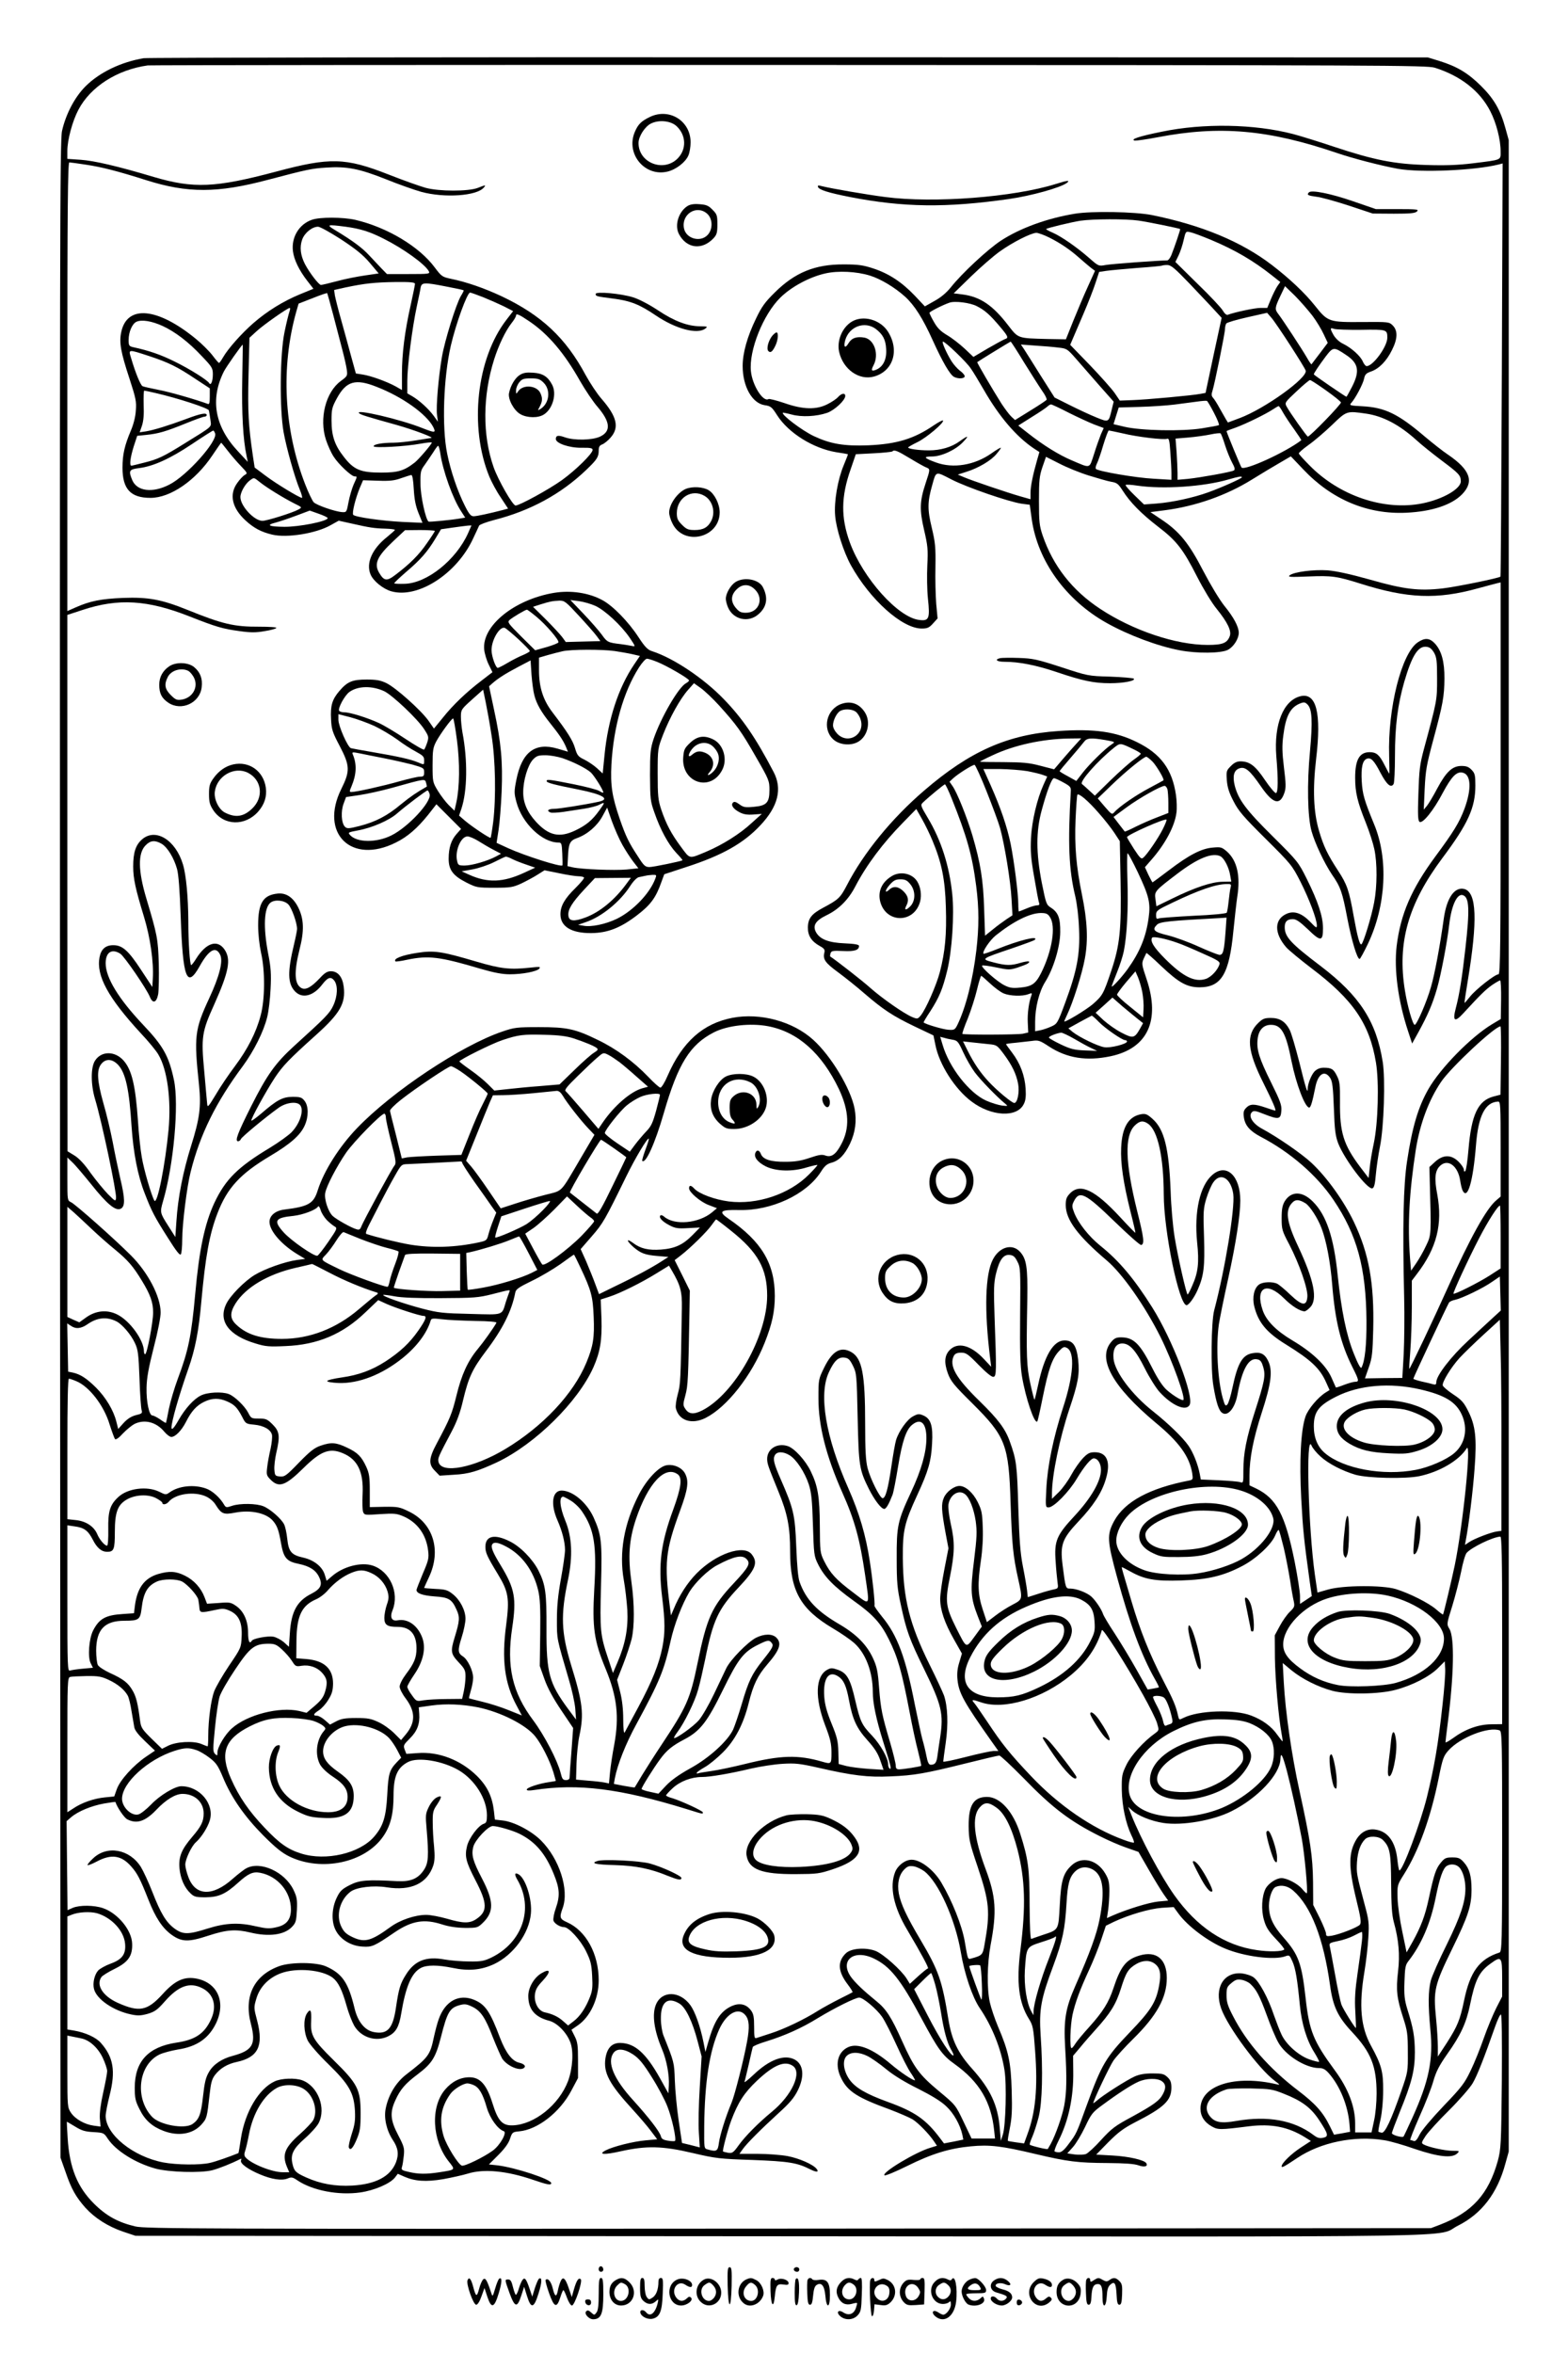 <?xml version="1.0" standalone="no"?>
<!DOCTYPE svg PUBLIC "-//W3C//DTD SVG 20010904//EN"
 "http://www.w3.org/TR/2001/REC-SVG-20010904/DTD/svg10.dtd">
<svg version="1.0" xmlns="http://www.w3.org/2000/svg"
 width="1024pt" height="1536pt" viewBox="0 0 1024 1536"
 preserveAspectRatio="xMidYMid meet">

<g transform="translate(0,1536) scale(0.1,-0.1)"
fill="#000000" stroke="none">
<path d="M938 14980 c-148 -25 -287 -92 -378 -182 -71 -70 -130 -182 -155
-293 -14 -63 -15 -705 -13 -6650 l3 -6580 33 -93 c38 -112 68 -164 130 -234
62 -68 147 -122 246 -156 l81 -27 4205 -3 c4704 -3 4272 -10 4433 70 153 77
256 211 308 404 l22 79 0 6565 0 6565 -21 76 c-33 121 -75 194 -161 279 -84
83 -155 126 -271 162 l-75 23 -4170 1 c-2293 1 -4191 -2 -4217 -6z m8432 -62
c168 -53 294 -151 362 -283 40 -77 68 -187 68 -263 0 -59 11 -54 -181 -78 -98
-12 -180 -15 -304 -11 -210 6 -344 33 -600 118 -99 33 -220 71 -270 84 -254
66 -586 72 -859 15 -148 -30 -208 -50 -175 -58 9 -1 77 8 149 22 407 78 724
50 1175 -104 103 -35 285 -82 395 -102 148 -26 499 -11 656 28 l27 7 -5 -1347
c-3 -741 -7 -1348 -9 -1350 -10 -10 -290 -67 -377 -77 -155 -18 -254 -6 -474
57 -132 37 -220 56 -278 61 -93 6 -217 -10 -247 -32 -15 -12 1 -13 123 -8 151
6 183 2 339 -47 307 -97 499 -105 769 -30 56 15 111 30 124 33 l22 5 0 -1279
c0 -1096 -2 -1279 -14 -1279 -23 0 -148 -98 -186 -146 -19 -24 -35 -42 -36
-41 -1 1 8 65 21 142 66 399 59 581 -23 602 -63 15 -114 -58 -133 -192 -26
-186 -60 -366 -84 -448 -27 -96 -93 -247 -106 -247 -13 0 -48 123 -64 224 -51
312 21 565 244 864 168 224 216 330 216 474 0 67 -3 80 -24 102 -19 20 -34 26
-67 26 -59 0 -99 -37 -158 -147 -25 -48 -56 -99 -67 -113 l-21 -25 6 136 c6
121 12 155 56 319 63 233 72 283 73 400 1 110 -19 183 -63 230 -34 36 -65 38
-111 7 -106 -71 -197 -431 -187 -742 2 -63 2 -115 1 -115 -2 0 -16 27 -33 60
-32 63 -52 80 -95 80 -67 0 -95 -49 -95 -167 0 -96 15 -158 69 -292 23 -57 48
-135 56 -173 20 -91 19 -245 -1 -349 -17 -92 -70 -265 -83 -273 -11 -7 -26 47
-51 186 -29 164 -43 205 -100 292 -70 107 -96 161 -126 263 -36 122 -42 271
-19 467 36 302 2 437 -103 411 -111 -28 -173 -183 -157 -390 13 -153 12 -238
-2 -242 -6 -2 -39 36 -72 85 -63 94 -100 122 -161 122 -22 0 -41 -9 -62 -31
-29 -29 -30 -33 -26 -93 4 -47 15 -82 44 -137 32 -63 64 -100 209 -244 166
-165 173 -173 228 -281 57 -113 107 -245 107 -285 0 -20 -5 -17 -44 24 -54 55
-103 73 -151 53 -84 -35 -86 -127 -5 -220 18 -20 92 -81 164 -136 272 -205
380 -362 422 -617 21 -128 14 -396 -15 -530 -11 -51 -23 -122 -26 -158 l-7
-65 -55 72 c-109 145 -134 225 -132 426 1 112 -2 134 -20 169 -22 45 -36 53
-87 53 -23 0 -43 -8 -59 -24 -21 -22 -45 -81 -45 -115 0 -34 -13 6 -54 173
-25 97 -53 194 -64 214 -28 54 -65 77 -122 77 -42 0 -54 -5 -83 -33 -81 -78
-72 -181 34 -392 63 -127 86 -180 76 -180 -2 0 -30 9 -62 20 -74 25 -100 25
-126 -1 -17 -17 -20 -30 -16 -60 7 -55 38 -91 109 -129 194 -101 368 -252 476
-412 155 -229 213 -444 216 -788 1 -162 -10 -266 -33 -308 -5 -8 -24 27 -50
93 -49 122 -81 280 -105 510 -25 247 -74 394 -162 481 -69 70 -142 70 -184 2
-15 -26 -20 -51 -20 -110 0 -74 3 -83 50 -172 65 -126 122 -288 118 -341 -5
-63 -34 -60 -111 13 -34 33 -72 64 -84 71 -31 16 -95 14 -120 -4 -33 -23 -46
-83 -32 -142 26 -106 81 -172 208 -250 163 -101 221 -155 262 -248 l22 -49
-24 -15 c-52 -32 -116 -109 -133 -157 -31 -90 -41 -290 -28 -537 11 -205 18
-272 55 -539 l14 -97 -39 -26 -38 -25 0 50 c0 28 -16 129 -35 226 -62 306
-118 412 -251 477 l-44 21 0 65 c0 112 25 239 79 406 64 196 74 279 42 343
-23 46 -50 58 -104 48 -64 -12 -95 -67 -128 -224 -11 -53 -26 -103 -34 -111
-12 -12 -16 -6 -29 40 -34 119 -46 342 -26 484 6 39 33 173 61 299 50 227 79
415 79 509 0 163 -92 247 -183 167 -81 -70 -119 -240 -99 -439 14 -133 7 -197
-32 -284 -13 -31 -27 -57 -30 -57 -8 0 -65 251 -85 375 -11 66 -23 201 -26
300 -11 278 -41 402 -117 470 -34 31 -46 36 -73 32 -84 -14 -127 -83 -133
-218 -5 -102 14 -231 61 -419 19 -74 33 -136 32 -138 -1 -1 -47 45 -101 104
-163 176 -258 222 -325 155 -24 -25 -29 -38 -29 -78 0 -95 79 -201 269 -362
102 -87 247 -294 349 -497 80 -161 171 -414 148 -414 -16 0 -70 34 -108 68
-26 24 -58 72 -93 142 -80 159 -122 200 -204 200 -31 0 -44 -6 -64 -30 -93
-109 8 -291 290 -527 154 -127 221 -221 239 -330 6 -39 4 -42 -17 -47 -261
-50 -423 -138 -493 -265 -48 -89 -46 -128 19 -366 83 -305 159 -509 246 -664
17 -29 29 -54 27 -56 -2 -1 -19 -5 -38 -8 l-35 -6 -74 132 c-41 73 -105 178
-142 235 -38 57 -71 113 -75 125 -10 31 -48 88 -76 114 -28 26 -98 53 -138 53
-31 0 -31 -1 -51 156 -16 130 -2 169 102 280 99 104 154 189 180 276 35 113 9
178 -71 178 -33 0 -46 -6 -78 -39 -20 -21 -55 -70 -76 -109 -21 -39 -58 -90
-82 -113 l-44 -43 0 37 c0 116 50 359 114 550 58 172 67 227 57 322 -11 92
-34 125 -89 125 -73 0 -132 -101 -172 -289 -11 -52 -22 -96 -24 -98 -2 -2 -14
45 -27 104 -25 115 -27 174 -20 553 3 208 -5 263 -49 310 -51 54 -134 30 -176
-52 -50 -97 -57 -328 -18 -642 l7 -58 -47 50 c-86 92 -172 114 -225 58 -33
-35 -36 -81 -11 -151 20 -53 39 -76 159 -195 219 -218 239 -269 251 -655 9
-270 16 -343 50 -495 29 -131 29 -130 -37 -165 -32 -16 -83 -49 -113 -72 l-55
-42 -27 82 c-32 97 -35 166 -12 321 10 67 15 151 12 215 -3 94 -7 113 -33 166
-31 62 -80 105 -119 105 -35 0 -86 -38 -102 -77 -18 -41 -16 -81 11 -229 l19
-101 -27 -139 c-15 -76 -27 -162 -27 -191 0 -72 29 -158 90 -265 l52 -92 -17
-57 c-13 -41 -16 -75 -12 -114 9 -88 42 -147 223 -403 l44 -62 -33 0 c-17 -1
-98 -18 -179 -39 -82 -21 -148 -35 -148 -30 0 5 7 59 16 121 18 125 13 238
-11 310 -9 24 -51 115 -95 203 -131 265 -172 431 -174 695 -1 179 10 228 94
410 74 160 91 222 97 336 7 118 -8 164 -59 185 -26 11 -35 10 -66 -7 -38 -20
-92 -96 -110 -154 -6 -19 -20 -98 -31 -175 -22 -147 -38 -205 -57 -205 -17 0
-80 126 -98 196 -12 48 -16 115 -16 290 0 325 -20 426 -89 467 -69 40 -124 10
-178 -99 -38 -78 -38 -78 -38 -203 0 -179 50 -375 155 -612 82 -183 115 -304
150 -542 30 -209 37 -200 -79 -112 -112 84 -149 125 -189 205 -26 53 -27 61
-28 230 -1 190 -13 261 -60 357 -33 69 -106 149 -149 163 -70 23 -135 -18
-135 -84 1 -33 5 -44 73 -211 60 -145 77 -234 77 -392 0 -257 66 -376 280
-503 51 -30 112 -72 137 -94 76 -67 123 -189 123 -322 0 -72 22 -177 68 -324
50 -158 56 -183 42 -175 -5 3 -10 16 -10 28 0 40 -49 127 -103 185 -70 73 -79
93 -112 234 -32 139 -54 177 -113 198 -38 13 -46 13 -70 0 -77 -43 -82 -182
-13 -363 34 -89 41 -119 41 -177 0 -76 -1 -77 -60 -60 -158 46 -271 43 -505
-15 -77 -19 -176 -40 -220 -46 -44 -6 -83 -13 -87 -15 -5 -3 -8 -2 -8 3 0 4
23 21 52 37 29 16 82 60 119 97 79 79 134 183 169 324 29 117 58 177 120 249
83 96 97 139 60 176 -26 26 -79 26 -133 -1 -55 -29 -166 -142 -194 -199 -12
-25 -48 -101 -81 -170 -33 -69 -77 -145 -98 -169 -35 -41 -153 -125 -162 -116
-2 2 7 19 21 37 47 62 116 203 136 278 12 41 32 130 46 197 51 256 86 330 217
469 114 121 130 163 87 218 -52 66 -232 4 -359 -124 -61 -62 -114 -144 -151
-235 l-17 -40 -6 45 c-39 300 -31 376 65 638 52 141 59 193 33 243 -20 39 -75
63 -122 54 -50 -9 -129 -93 -179 -190 -98 -191 -131 -380 -99 -560 9 -49 19
-137 23 -195 6 -120 -13 -222 -65 -343 l-29 -68 -31 93 c-52 155 -55 184 -47
477 8 289 3 332 -49 447 -45 97 -136 173 -208 174 -62 0 -74 -89 -27 -195 30
-68 49 -141 49 -193 0 -23 -12 -109 -27 -190 -19 -106 -26 -180 -26 -267 0
-127 -2 -116 77 -385 21 -69 40 -156 43 -195 l5 -70 -52 70 c-124 168 -142
235 -141 524 1 233 -6 287 -53 380 -38 74 -118 156 -188 190 -98 49 -158 36
-158 -36 0 -38 11 -63 81 -178 70 -115 77 -159 55 -330 -31 -229 -11 -384 69
-531 l33 -62 -85 34 c-46 19 -124 44 -171 55 -48 12 -88 22 -89 23 -1 1 4 24
12 51 8 26 15 64 15 83 0 45 -35 118 -65 138 -36 23 -37 40 -10 126 14 43 25
98 25 121 0 55 -35 123 -83 161 -34 27 -48 31 -113 34 -41 2 -74 5 -74 7 0 2
15 34 32 71 81 173 28 349 -129 426 -63 31 -74 33 -163 32 l-95 -2 0 107 c0
90 -4 114 -23 156 -31 67 -56 93 -127 126 -69 33 -102 36 -171 12 -39 -13 -68
-35 -141 -110 -83 -86 -94 -94 -125 -91 -31 3 -33 6 -36 44 -2 23 4 72 12 108
26 111 22 142 -23 187 -35 35 -44 39 -90 39 -49 0 -51 1 -70 38 -22 43 -89
108 -127 122 -44 17 -141 12 -183 -10 -46 -23 -101 -84 -143 -157 -31 -55 -48
-73 -48 -51 1 41 47 203 110 383 45 128 68 246 85 439 27 296 53 440 105 575
64 167 149 259 346 376 131 78 196 135 224 198 26 57 26 127 -1 161 -18 23
-28 26 -78 26 -65 0 -102 -20 -205 -109 -33 -28 -62 -49 -64 -46 -7 6 94 190
153 280 52 78 92 120 269 279 157 141 194 206 181 314 -8 65 -38 102 -84 102
-24 0 -41 -11 -73 -46 -56 -59 -91 -78 -119 -64 -46 25 -50 102 -13 251 32
124 29 200 -8 275 -33 66 -79 97 -135 91 -95 -10 -127 -62 -127 -207 0 -58 8
-128 19 -180 27 -117 26 -306 -3 -410 -29 -110 -85 -219 -167 -329 -40 -53
-97 -137 -126 -187 -49 -81 -54 -86 -56 -59 -2 17 -10 112 -19 212 -21 224
-16 257 66 438 95 213 110 292 67 356 -46 68 -119 46 -184 -56 -15 -25 -31
-45 -34 -45 -9 0 -19 148 -19 290 -1 153 -14 298 -35 367 -48 161 -180 241
-268 163 -41 -36 -57 -86 -57 -176 0 -79 15 -147 70 -327 41 -134 65 -297 58
-406 l-3 -54 -75 114 c-82 125 -121 159 -180 159 -51 0 -80 -26 -90 -80 -22
-119 56 -263 269 -494 51 -54 103 -117 116 -141 58 -98 84 -293 66 -490 -22
-231 -74 -494 -93 -462 -20 36 -69 204 -82 284 -9 49 -20 156 -25 238 -16 229
-40 330 -93 391 -57 65 -147 65 -188 -1 -28 -45 -27 -156 1 -250 43 -141 142
-610 137 -646 -3 -23 -6 -21 -53 26 -27 28 -78 90 -113 138 -41 59 -77 97
-107 115 l-44 27 -1 1751 0 1750 98 32 c235 78 427 66 700 -42 173 -68 216
-81 328 -96 71 -10 106 -10 162 0 40 6 74 16 77 21 3 5 -46 8 -112 8 -163 -1
-240 17 -469 110 -169 68 -255 84 -419 78 -145 -6 -216 -20 -311 -62 l-54 -24
0 1465 c0 1164 3 1464 13 1464 6 0 56 -7 109 -15 101 -15 207 -42 393 -101
271 -86 466 -85 794 2 258 68 286 74 381 80 136 9 216 -7 388 -75 81 -33 186
-70 232 -83 153 -42 365 -27 410 28 16 18 12 18 -41 -3 -62 -23 -251 -23 -339
1 -36 10 -144 48 -240 86 -285 112 -384 114 -736 20 -398 -106 -539 -112 -800
-35 -237 71 -390 106 -476 112 l-88 6 0 52 c0 71 33 194 72 268 79 151 253
262 453 290 17 2 1902 4 4190 3 3896 -1 4163 -2 4215 -18z m-5 -3818 c17 -31
20 -52 20 -170 0 -143 0 -142 -86 -460 -27 -101 -31 -136 -36 -291 -5 -140 -3
-178 8 -184 20 -13 92 76 151 189 58 108 91 142 131 132 54 -13 58 -107 11
-235 -34 -91 -72 -152 -191 -313 -156 -212 -226 -374 -252 -583 -18 -153 9
-359 75 -558 l26 -79 41 74 c62 113 93 186 121 283 25 85 67 303 81 425 15
123 52 201 90 186 40 -15 44 -92 15 -346 -21 -187 -39 -302 -63 -392 -22 -84
-7 -94 49 -33 113 123 145 154 187 184 25 17 49 31 54 31 4 0 7 -57 6 -126
l-2 -126 -57 -34 c-138 -83 -337 -286 -416 -424 -66 -116 -105 -245 -139 -470
-24 -156 -30 -423 -19 -890 3 -118 1 -285 -3 -370 l-9 -155 -122 -1 -122 -2
25 72 c22 62 25 93 29 248 7 302 -28 496 -127 703 -66 137 -175 289 -275 383
-64 60 -222 169 -326 225 -59 32 -89 81 -65 106 12 13 24 11 84 -13 92 -36
105 -33 109 23 3 37 -7 64 -67 185 -78 157 -96 215 -88 282 6 60 38 94 87 94
69 0 98 -52 135 -240 30 -148 88 -300 115 -300 10 0 21 38 40 133 17 87 61
115 97 60 14 -21 19 -59 24 -197 5 -143 10 -180 28 -229 42 -107 193 -306 224
-294 11 4 17 28 22 89 4 46 16 128 27 183 26 128 36 441 18 553 -42 264 -150
431 -403 624 -198 150 -237 192 -237 256 0 36 16 52 53 52 22 0 45 -16 98 -66
84 -82 99 -81 99 6 0 77 -32 174 -106 323 -55 110 -59 115 -222 277 -174 172
-224 239 -248 330 -16 63 -6 102 29 114 38 14 69 -12 140 -115 80 -117 126
-130 155 -44 11 32 10 60 -3 165 -12 99 -13 144 -4 210 16 127 46 184 112 209
23 9 31 7 46 -8 30 -30 34 -109 16 -306 -20 -210 -16 -426 10 -520 22 -79 83
-208 133 -283 57 -82 68 -114 101 -287 28 -145 64 -265 80 -265 4 0 28 44 54
98 119 250 135 555 41 781 -64 156 -76 195 -81 281 -5 90 5 136 33 147 27 10
47 -10 90 -93 41 -77 68 -100 85 -72 5 7 9 89 9 182 0 197 18 337 61 486 50
171 90 233 143 228 22 -2 35 -12 51 -38z m-8308 -1249 c38 -24 79 -92 99 -163
10 -35 18 -140 24 -310 14 -407 40 -475 124 -325 60 108 106 133 134 74 20
-42 -5 -140 -72 -284 -95 -205 -100 -248 -66 -568 14 -140 4 -217 -52 -395
-53 -169 -86 -336 -96 -493 l-7 -102 -47 74 c-53 83 -54 87 -34 157 70 237
106 634 72 794 -33 156 -70 222 -201 360 -161 170 -245 308 -245 402 0 72 40
98 96 62 27 -18 171 -228 193 -282 19 -46 43 -38 54 18 4 25 6 115 4 200 -5
161 -10 187 -81 424 -55 184 -56 297 -5 348 32 33 62 35 106 9z m827 -396 c22
-24 56 -120 56 -159 0 -10 -9 -55 -20 -101 -43 -179 -42 -256 7 -307 47 -49
120 -30 177 45 36 47 56 54 78 27 26 -32 23 -104 -6 -165 -23 -50 -51 -78
-254 -262 -124 -113 -178 -189 -281 -393 -90 -179 -109 -230 -86 -230 7 0 15
6 18 14 5 14 161 143 246 204 47 34 115 44 139 20 30 -30 3 -121 -55 -180 -20
-20 -82 -65 -138 -99 -213 -128 -292 -207 -365 -361 -63 -136 -99 -304 -125
-593 -25 -277 -45 -372 -114 -556 -22 -59 -48 -147 -58 -195 -9 -49 -18 -90
-19 -92 -1 -2 -19 8 -39 23 -21 14 -43 25 -50 25 -21 0 -40 90 -38 180 1 64
13 130 47 264 27 103 46 201 45 230 -1 103 -82 259 -194 371 -110 110 -363
334 -391 347 -24 11 -24 14 -24 151 l0 141 31 -30 c18 -16 73 -81 124 -144
104 -131 161 -178 194 -160 29 15 28 65 -4 199 -13 58 -36 165 -49 236 -14 72
-41 186 -61 254 -41 146 -45 216 -14 255 29 37 72 35 110 -5 49 -52 73 -160
88 -400 12 -175 40 -322 86 -439 45 -117 65 -155 153 -293 52 -83 77 -115 83
-105 5 7 9 51 9 98 0 100 31 347 55 440 61 245 166 456 341 691 72 98 136 225
159 320 9 35 19 118 22 184 5 98 2 140 -16 231 -33 173 -27 299 16 332 29 22
91 15 117 -13z m7918 -1018 l-3 -223 -46 -12 c-101 -27 -144 -118 -163 -347
-6 -71 -15 -134 -21 -140 -6 -5 -9 -2 -9 9 0 10 -15 33 -34 52 -48 48 -101 48
-154 0 l-37 -34 2 -84 c10 -362 11 -357 -24 -430 -17 -37 -47 -89 -65 -115
l-33 -48 -7 85 c-16 220 -5 426 38 705 27 169 84 323 166 444 65 95 350 361
387 361 3 0 5 -100 3 -223z m-2 -578 l0 -310 -29 -25 c-64 -53 -172 -249 -314
-565 -88 -196 -250 -539 -254 -535 -1 1 2 53 7 116 5 63 10 193 10 287 l0 173
35 46 c128 168 167 323 131 518 -20 103 -15 155 19 186 51 48 117 -1 131 -98
4 -26 11 -55 16 -64 32 -64 68 58 87 297 15 192 60 280 144 284 16 1 17 -20
17 -310z m-2302 165 c63 -44 101 -216 102 -460 0 -240 100 -724 149 -724 14 0
49 47 72 99 41 93 48 153 42 346 -6 166 -4 187 15 251 12 39 32 86 45 105 47
69 116 29 131 -76 12 -91 -54 -493 -125 -760 -19 -74 -23 -389 -5 -491 19
-114 36 -164 59 -178 36 -23 82 32 98 119 31 170 75 246 132 231 19 -4 27 -17
37 -51 16 -56 8 -94 -56 -293 -54 -169 -74 -269 -74 -379 0 -84 0 -85 -22 -78
-13 4 -75 9 -140 12 l-116 5 -7 37 c-12 62 -42 138 -73 183 -38 55 -136 149
-232 225 -138 109 -249 257 -258 343 -6 63 15 100 57 100 48 0 88 -44 147
-162 30 -60 74 -130 97 -155 81 -89 173 -128 196 -84 30 55 -112 426 -244 636
-119 189 -216 304 -338 402 -76 61 -146 150 -172 217 -15 38 -15 48 -3 72 37
76 74 57 271 -134 87 -84 163 -152 170 -149 22 7 18 44 -27 223 -78 315 -83
489 -16 556 32 32 56 35 88 12z m1028 -519 c29 -19 80 -97 105 -164 31 -82 57
-218 69 -366 19 -238 56 -387 131 -537 45 -89 46 -98 19 -98 -11 0 -43 -9 -72
-20 -28 -11 -53 -19 -54 -17 0 1 -14 30 -29 65 -36 80 -125 165 -255 242 -106
63 -171 129 -194 197 -51 149 26 191 140 77 49 -49 104 -84 134 -84 6 0 22 11
35 25 52 51 27 176 -77 398 -78 165 -87 238 -37 288 21 21 44 19 85 -6z m1274
-220 l0 -205 -71 -46 c-68 -44 -230 -126 -237 -119 -5 5 95 222 168 363 60
115 122 212 136 212 2 0 4 -92 4 -205z m-9200 51 c41 -39 109 -99 151 -133 85
-70 119 -110 176 -204 55 -90 73 -141 73 -207 0 -63 -40 -272 -52 -272 -5 0
-8 8 -8 18 0 74 -93 202 -176 242 -65 32 -138 25 -200 -19 l-46 -33 -39 17
-39 18 0 360 0 359 43 -37 c23 -21 76 -70 117 -109z m6044 -211 c20 -38 21
-52 18 -350 -2 -238 1 -331 12 -399 24 -143 82 -314 100 -295 3 2 19 74 36
159 37 182 61 251 104 298 28 30 35 33 54 23 53 -28 43 -181 -26 -391 -64
-197 -102 -382 -109 -532 -6 -115 -5 -118 15 -118 34 0 133 101 184 187 48 80
92 133 111 133 26 0 47 -34 47 -75 0 -73 -64 -184 -173 -301 -118 -127 -133
-163 -123 -298 3 -50 9 -110 12 -133 6 -40 5 -42 -22 -48 -16 -3 -61 -15 -100
-28 l-72 -23 -5 46 c-3 25 -15 95 -27 155 -17 87 -23 168 -30 385 -8 276 -12
310 -55 429 -29 83 -76 146 -199 266 -155 151 -200 231 -166 296 8 13 21 19
47 19 32 0 45 -9 115 -81 50 -51 85 -79 96 -77 20 4 20 38 7 393 -6 178 -5
220 9 279 22 91 48 128 89 124 24 -2 35 -11 51 -43z m3108 -365 c-27 -25 -100
-92 -162 -150 -114 -105 -210 -230 -210 -272 0 -16 -5 -19 -22 -14 -13 4 -47
12 -75 18 -29 7 -53 15 -53 18 0 7 221 478 233 497 4 6 22 15 40 18 45 10 183
76 242 118 l50 34 3 -111 3 -111 -49 -45z m-8991 -26 c37 -19 94 -85 120 -141
20 -42 24 -70 30 -233 3 -102 10 -194 14 -206 6 -19 1 -23 -38 -32 -30 -8 -55
-24 -80 -51 l-35 -39 -12 47 c-18 74 -69 159 -133 223 -62 61 -102 87 -152 98
l-30 6 -3 158 -3 157 23 -15 c32 -23 67 -20 110 10 63 44 126 50 189 18z
m9044 -888 l0 -479 -29 -4 c-38 -5 -148 -47 -182 -70 l-27 -18 6 33 c18 91 47
325 57 467 15 197 6 279 -42 374 -28 56 -43 73 -98 109 -36 24 -66 50 -68 58
-5 22 54 118 110 180 28 30 99 99 157 152 l106 97 5 -210 c4 -116 6 -426 5
-689z m-4235 599 c24 -49 25 -57 31 -340 7 -318 11 -339 74 -466 38 -74 80
-129 100 -129 12 0 31 33 54 93 6 16 22 98 36 184 27 165 53 242 93 273 56 45
92 10 92 -88 0 -92 -33 -209 -100 -352 -88 -188 -95 -222 -94 -435 0 -155 4
-197 27 -301 36 -169 56 -224 153 -422 114 -233 127 -289 104 -442 -6 -36 -13
-87 -17 -115 -6 -51 -15 -65 -45 -65 -12 0 -20 15 -28 58 -6 31 -18 80 -26
107 -8 28 -29 129 -49 225 -61 311 -114 455 -215 577 -28 35 -50 66 -49 70 4
19 -13 178 -31 293 -26 170 -68 312 -140 475 -148 334 -195 612 -127 757 34
74 61 100 100 96 27 -3 36 -11 57 -53z m-5072 -101 c85 -35 181 -159 218 -283
15 -47 31 -90 35 -95 6 -6 26 8 51 36 24 25 57 52 75 62 66 33 143 14 196 -50
16 -19 36 -34 46 -34 26 0 66 41 95 97 35 70 69 108 119 132 53 26 99 26 152
2 47 -21 65 -40 97 -101 22 -44 25 -45 78 -50 63 -6 108 -32 116 -66 3 -13 -1
-54 -9 -91 -9 -38 -19 -92 -22 -120 -6 -49 -5 -55 23 -83 54 -54 97 -38 212
75 114 113 172 135 258 99 98 -40 137 -123 130 -268 -3 -51 -1 -102 3 -115 9
-22 11 -22 112 -15 93 6 108 4 153 -15 91 -40 148 -120 160 -224 6 -48 2 -64
-35 -150 -22 -53 -41 -101 -41 -106 0 -22 39 -36 116 -42 95 -6 115 -18 146
-88 22 -48 20 -72 -13 -180 -28 -92 -25 -107 26 -162 40 -42 45 -54 45 -93 0
-25 -5 -68 -11 -96 l-11 -50 -101 -1 c-56 0 -123 -4 -150 -8 -47 -8 -48 -8
-77 33 -17 22 -30 47 -30 55 0 8 21 44 46 81 59 86 77 173 51 241 -30 79 -94
124 -159 112 -40 -8 -54 19 -34 67 45 113 -18 253 -130 290 -76 25 -194 -6
-267 -70 l-34 -29 -12 39 c-16 53 -70 96 -140 112 -78 17 -96 39 -105 122 -4
38 -13 81 -21 96 -19 37 -90 99 -134 117 -45 19 -153 21 -206 3 -35 -12 -40
-11 -50 5 -27 48 -79 95 -122 109 -78 27 -176 16 -234 -25 -25 -18 -27 -18
-69 3 -79 39 -207 23 -268 -35 -54 -50 -67 -93 -65 -209 1 -62 -2 -108 -8
-108 -15 0 -48 38 -63 73 -21 52 -74 87 -140 94 l-56 6 0 458 c0 309 3 459 10
459 6 0 27 -7 48 -16z m8778 -54 c159 -37 232 -81 270 -164 42 -91 23 -191
-49 -252 -50 -43 -166 -93 -251 -109 -212 -41 -473 7 -593 109 -48 40 -73 101
-73 175 0 95 31 136 146 194 150 76 351 93 550 47z m-652 -438 c51 -47 143
-94 228 -119 83 -23 327 -28 418 -9 132 28 258 102 308 181 33 53 -24 -504
-78 -765 -22 -104 -72 -313 -76 -319 -2 -2 -22 13 -46 34 -49 42 -175 105
-263 132 -88 26 -341 25 -441 -3 l-70 -20 -17 116 c-43 303 -60 934 -22 844 6
-16 33 -49 59 -72z m-3467 8 c43 -26 99 -111 125 -190 17 -53 22 -101 27 -265
6 -191 7 -203 33 -255 41 -83 103 -146 232 -239 127 -90 178 -146 230 -251 59
-117 85 -209 137 -480 16 -85 40 -198 54 -250 13 -52 23 -96 21 -97 -5 -5
-118 -23 -143 -23 -18 0 -23 6 -23 24 0 13 -16 80 -36 148 -54 182 -62 220
-73 361 -8 109 -15 139 -40 193 -41 88 -108 156 -221 222 -147 86 -217 161
-258 275 -10 28 -17 105 -22 232 -8 207 -17 246 -102 440 -44 101 -51 130 -38
155 14 26 55 26 97 0z m-731 -124 c31 -23 23 -86 -29 -229 -81 -220 -99 -358
-73 -572 20 -161 20 -233 2 -327 -22 -111 -67 -223 -157 -391 -45 -84 -86
-159 -90 -167 -5 -8 -9 29 -9 86 0 67 -7 127 -20 179 l-20 79 40 102 c22 56
46 130 55 165 19 83 19 226 -1 369 -24 169 -16 278 29 413 79 235 190 353 273
293z m3677 -106 c110 -34 193 -105 212 -181 17 -68 -84 -197 -207 -267 -69
-39 -184 -77 -281 -92 -106 -17 -275 -8 -351 19 -111 39 -186 118 -186 194 0
53 34 122 84 172 148 147 508 223 729 155z m-1802 -23 c30 -22 59 -97 71 -177
9 -68 8 -104 -11 -257 -25 -200 -22 -243 25 -365 l26 -66 -48 -66 c-57 -77
-50 -80 -119 56 -69 138 -74 173 -42 331 32 159 34 228 6 350 -11 50 -18 107
-15 126 10 63 66 99 107 68z m-4955 -16 c24 -11 50 -33 63 -55 37 -59 51 -65
128 -50 101 19 201 -3 244 -52 29 -33 39 -61 54 -146 17 -98 36 -121 117 -137
71 -15 111 -41 132 -86 24 -50 11 -77 -51 -109 -93 -47 -131 -116 -140 -256
l-6 -90 -33 30 c-19 16 -49 32 -69 36 -36 6 -131 -11 -141 -27 -14 -24 -24 -3
-24 54 0 77 -29 141 -80 175 -32 22 -42 24 -111 18 l-77 -5 -16 42 c-23 61
-69 112 -128 141 -59 30 -103 32 -175 11 -90 -27 -137 -91 -152 -207 l-6 -49
-72 -5 c-113 -7 -155 -30 -195 -108 -27 -53 -36 -173 -16 -213 l15 -30 -66 -6
c-36 -3 -74 -9 -83 -12 -17 -7 -18 20 -18 470 l0 478 47 -7 c62 -8 88 -27 118
-85 28 -56 58 -81 95 -81 44 0 50 16 50 130 0 126 18 175 74 209 55 34 141 39
194 12 23 -12 42 -26 42 -31 0 -15 26 -12 41 6 44 53 167 71 245 35z m2380
-26 c24 -14 57 -45 74 -70 81 -118 98 -221 81 -508 -14 -251 -2 -338 75 -523
74 -180 89 -310 55 -495 -11 -57 -23 -137 -27 -177 l-7 -74 -29 6 c-15 3 -64
9 -107 12 l-79 7 3 106 c2 58 10 140 19 181 30 142 22 215 -54 460 -65 214
-70 325 -20 560 31 151 26 276 -18 383 -37 90 -42 157 -14 157 3 0 25 -11 48
-25z m4658 -310 c14 -60 32 -155 41 -210 8 -55 19 -117 24 -137 7 -34 5 -40
-25 -69 -18 -17 -48 -59 -66 -93 l-33 -61 1 -150 c2 -136 23 -381 44 -495 5
-25 7 -46 6 -47 -1 -2 -16 17 -34 42 -38 55 -97 98 -171 126 -109 42 -344 34
-442 -15 -28 -14 -29 -14 -35 12 -14 65 -31 105 -100 237 -88 170 -149 324
-204 510 -23 77 -47 159 -54 183 -7 23 -12 42 -9 42 2 0 27 -13 56 -29 91 -51
162 -64 332 -58 172 5 276 30 399 95 90 47 188 139 213 197 10 24 21 41 24 37
4 -4 18 -56 33 -117z m1426 -537 l0 -613 -73 -1 c-83 -1 -169 -32 -249 -91
-27 -19 -48 -31 -48 -26 0 5 6 58 14 119 41 318 46 563 12 620 -19 32 -19 32
18 150 20 65 46 166 58 224 11 58 27 113 36 123 32 36 171 104 220 106 9 1 12
-128 12 -611z m-6504 546 c103 -54 179 -158 209 -287 12 -51 15 -116 13 -279
l-3 -213 31 -87 c21 -59 56 -123 109 -202 l78 -116 -11 -152 c-7 -84 -12 -161
-12 -170 0 -12 -8 -18 -24 -18 -20 0 -25 7 -35 48 -21 81 -105 243 -178 341
-138 184 -176 352 -138 605 29 192 17 256 -74 406 -54 88 -67 122 -56 139 10
17 39 13 91 -15z m1568 -80 c30 -29 18 -52 -82 -159 -143 -152 -176 -225 -237
-524 -48 -233 -71 -284 -235 -531 -42 -63 -98 -151 -125 -195 -26 -44 -49 -81
-50 -83 -1 -1 -32 3 -69 10 l-67 13 6 35 c17 90 71 227 141 355 152 280 182
353 224 545 24 107 74 237 122 318 38 62 121 143 182 175 109 58 162 69 190
41z m-2449 -93 c50 -22 91 -69 106 -120 9 -32 9 -48 -5 -87 -9 -26 -16 -65
-16 -85 0 -47 19 -59 87 -59 81 0 123 -47 123 -140 0 -61 -15 -98 -69 -169
-24 -32 -41 -66 -41 -81 0 -14 17 -48 40 -78 64 -86 64 -157 0 -234 l-31 -37
-45 45 c-25 25 -71 58 -102 72 -49 23 -70 27 -147 27 -72 0 -98 -5 -130 -22
l-40 -21 -33 29 c-18 16 -41 29 -52 29 -28 0 -24 12 12 35 18 11 46 42 62 69
24 38 30 60 31 105 0 98 -57 151 -175 161 l-65 5 1 116 c2 161 34 228 128 269
24 10 59 37 78 60 44 50 99 91 153 113 52 21 81 21 130 -2z m-1236 -55 c36
-19 99 -89 106 -118 2 -13 6 -36 7 -53 3 -34 8 -35 101 -15 51 11 62 11 98 -5
59 -27 82 -77 77 -170 -3 -71 -4 -73 -82 -188 -43 -64 -86 -139 -97 -167 -21
-55 -39 -189 -39 -292 0 -38 -2 -68 -4 -68 -2 0 -21 7 -42 16 -51 21 -164 15
-218 -13 l-38 -19 -68 66 c-61 60 -69 72 -75 116 -15 116 -26 160 -50 200 -29
50 -61 74 -149 114 -36 17 -70 39 -77 51 -6 12 -11 55 -11 95 1 137 55 194
185 194 94 0 103 7 112 82 12 101 38 146 100 174 40 18 129 18 164 0z m7874
-92 c194 -43 367 -175 367 -280 0 -122 -126 -237 -316 -290 -80 -22 -296 -30
-376 -14 -92 18 -171 53 -248 110 -81 60 -110 102 -110 156 1 112 132 249 286
299 114 37 280 45 397 19z m-2003 -26 c63 -33 83 -66 88 -143 4 -58 1 -73 -27
-128 -60 -122 -175 -225 -336 -302 -112 -53 -161 -65 -272 -65 -194 1 -260 98
-177 261 76 150 194 257 367 331 162 70 280 85 357 46z m405 -622 c42 -75 83
-157 91 -183 14 -48 14 -48 -13 -68 -73 -52 -155 -142 -186 -204 -30 -62 -32
-72 -31 -166 2 -106 26 -218 63 -296 12 -23 19 -45 16 -47 -2 -3 -33 5 -67 18
-206 75 -423 224 -604 415 -142 150 -189 209 -286 355 -39 58 -76 112 -84 121
-23 26 -17 27 44 6 150 -51 400 25 584 177 104 86 171 183 204 295 5 16 154
-218 269 -423z m-2426 340 c15 -18 9 -31 -59 -116 -69 -87 -92 -134 -135 -281
-20 -68 -46 -144 -57 -169 -36 -76 -158 -187 -281 -254 -72 -40 -124 -77 -157
-112 l-50 -53 -55 12 c-30 6 -55 15 -55 19 0 11 76 133 121 194 43 59 79 88
159 130 103 54 149 114 250 320 100 204 135 250 230 297 62 31 73 33 89 13z
m-3198 -43 c23 -21 53 -55 66 -76 22 -35 26 -37 62 -31 50 8 101 -9 133 -44
34 -37 39 -64 22 -122 -11 -38 -26 -59 -68 -95 l-54 -46 -48 12 c-130 29 -339
-24 -439 -113 -44 -38 -95 -123 -95 -158 0 -22 -1 -23 -16 -9 -14 15 -14 30 0
170 8 85 22 176 30 203 8 27 54 107 102 178 97 145 126 167 216 168 41 0 54
-5 89 -37z m7579 -367 c-28 -256 -53 -399 -101 -596 -43 -173 -158 -480 -180
-480 -3 0 -9 30 -13 68 -12 119 -62 188 -145 199 -49 7 -92 -16 -121 -61 -54
-88 -55 -179 -4 -390 31 -126 35 -157 25 -170 -14 -17 -129 -62 -183 -72 -33
-5 -38 -4 -38 13 0 10 -19 57 -42 104 l-42 84 -1 150 c-2 167 -17 269 -89 597
-51 230 -92 517 -102 705 l-7 127 59 -49 c68 -55 171 -107 264 -132 96 -26
308 -23 414 6 110 29 222 87 276 141 l45 45 3 -49 c2 -27 -6 -135 -18 -240z
m-3942 188 c32 -22 49 -60 66 -150 24 -129 50 -185 121 -264 47 -52 69 -87 84
-132 l21 -61 -98 6 c-53 4 -119 12 -146 19 l-49 13 -2 80 c-2 69 -8 95 -44
183 -31 76 -44 123 -48 175 -9 123 30 177 95 131z m-4768 -20 c60 -28 104 -65
125 -104 7 -14 18 -59 24 -100 7 -41 15 -88 18 -105 3 -20 27 -50 70 -91 l65
-62 -59 -40 c-82 -56 -169 -152 -190 -211 l-17 -48 -61 -6 c-71 -7 -150 -34
-206 -72 l-39 -25 0 439 c0 410 1 440 18 444 9 3 58 5 107 6 77 1 98 -3 145
-25z m6892 -116 c16 -13 39 -72 52 -134 6 -25 3 -33 -11 -38 -10 -3 -23 -8
-29 -11 -7 -4 -14 8 -18 29 -4 20 -20 61 -36 92 -17 31 -30 60 -30 65 0 13 54
11 72 -3z m-4481 -63 c149 -31 311 -113 373 -188 42 -51 97 -161 120 -236 9
-30 16 -55 16 -56 0 -1 -19 -5 -42 -8 -66 -9 -148 -36 -148 -49 0 -7 15 -8 48
-3 288 44 560 10 998 -125 109 -34 104 -33 104 -21 0 10 -137 73 -197 92 -24
6 -43 15 -43 19 0 4 20 26 44 48 48 44 121 72 190 72 53 0 183 22 321 55 61
14 153 28 205 31 83 5 112 2 232 -25 226 -52 327 -64 473 -57 156 6 227 19
493 85 112 28 210 51 218 51 8 0 78 -66 157 -146 189 -195 305 -283 499 -380
51 -26 129 -60 173 -75 l80 -28 68 -118 c37 -65 81 -136 97 -159 l29 -41 -65
-6 c-60 -6 -203 -50 -297 -91 l-38 -17 8 53 c4 29 8 85 8 123 0 58 -5 78 -27
115 -53 91 -154 115 -220 53 -55 -51 -69 -100 -77 -260 -9 -165 -5 -159 -111
-194 -36 -12 -69 -24 -75 -26 -6 -2 -10 75 -11 219 0 240 -9 303 -61 467 -46
146 -132 241 -217 241 -87 0 -121 -53 -120 -190 1 -88 5 -107 58 -264 78 -232
84 -296 46 -508 -12 -70 -15 -73 -87 -93 -23 -6 -22 -10 -43 114 -18 102 -82
263 -152 381 -49 83 -136 150 -194 150 -42 0 -90 -36 -108 -80 -38 -96 -11
-228 80 -380 93 -157 143 -250 134 -250 -5 0 -33 -23 -63 -50 l-55 -50 -21 34
c-35 56 -154 162 -204 181 -65 24 -158 17 -192 -15 -57 -54 -54 -119 12 -205
19 -25 33 -48 31 -50 -1 -1 -41 -22 -88 -45 -47 -24 -109 -58 -138 -76 -86
-55 -222 -120 -307 -147 -44 -14 -87 -28 -95 -31 -13 -5 -15 7 -15 73 0 65 -4
85 -21 108 -31 41 -74 50 -125 28 -74 -34 -114 -95 -155 -240 l-17 -60 -13 65
c-21 104 -55 198 -85 240 -69 95 -186 97 -225 5 -27 -65 -13 -168 40 -293 30
-71 48 -170 44 -237 l-3 -50 -55 99 c-92 164 -164 228 -258 230 -55 1 -87 -32
-98 -100 -14 -95 24 -167 179 -336 43 -47 97 -110 119 -140 l40 -53 -76 -7
c-81 -7 -211 -40 -260 -65 -54 -28 -10 -31 99 -6 168 37 271 35 470 -12 150
-35 175 -38 390 -45 237 -9 292 -18 378 -62 41 -20 58 -18 39 5 -24 29 -114
68 -187 82 -42 8 -131 15 -197 15 l-119 0 22 31 c27 38 118 129 236 237 69 62
99 98 122 144 47 93 39 173 -20 204 -68 35 -164 -1 -266 -98 -37 -35 -64 -56
-61 -48 3 8 15 60 28 115 12 55 24 105 26 112 1 6 41 23 88 37 122 38 230 86
337 152 109 66 245 134 270 134 26 0 114 -74 150 -126 18 -26 60 -109 94 -184
34 -75 76 -158 94 -183 18 -26 29 -47 26 -47 -16 0 -96 54 -155 104 -120 102
-219 142 -282 112 -70 -33 -88 -118 -43 -205 42 -84 106 -125 315 -201 63 -24
130 -53 150 -65 39 -25 105 -93 138 -141 l21 -31 -42 -13 c-97 -28 -319 -162
-301 -180 5 -5 72 23 149 61 161 80 276 115 415 128 123 12 204 2 422 -50 212
-50 276 -58 473 -59 111 -1 172 -5 200 -15 39 -14 64 -7 51 14 -13 21 -113 44
-219 50 l-108 6 79 81 c64 64 98 90 173 129 192 98 239 143 239 227 0 35 -6
50 -26 69 -22 21 -35 24 -98 24 -49 0 -85 -6 -116 -20 -50 -22 -213 -126 -247
-158 -13 -11 -23 -18 -23 -16 0 17 105 238 131 277 18 26 76 90 129 142 154
151 220 270 220 398 0 123 -68 179 -177 147 -89 -26 -124 -70 -172 -215 -30
-91 -68 -152 -156 -250 -42 -46 -84 -97 -93 -112 -9 -15 -20 -28 -24 -28 -13
0 -9 144 6 217 18 81 48 163 110 297 25 54 60 141 77 192 l31 93 53 26 c99 46
232 85 312 91 l78 5 30 -41 c60 -83 194 -184 306 -230 127 -53 322 -77 394
-50 25 9 27 7 45 -33 21 -46 33 -121 49 -287 12 -121 44 -228 95 -309 19 -31
33 -58 30 -60 -2 -2 -30 4 -61 15 -70 24 -152 96 -183 161 -13 27 -35 85 -51
130 -37 111 -96 219 -132 245 -16 12 -51 23 -77 26 -119 11 -182 -96 -135
-229 43 -121 246 -395 350 -472 35 -26 37 -29 13 -23 -273 64 -498 -7 -498
-159 0 -49 25 -88 72 -115 43 -24 54 -24 245 0 147 18 256 -4 366 -72 l38 -24
-66 -43 c-64 -42 -125 -102 -125 -122 0 -12 15 -4 102 54 152 102 374 148 568
116 36 -5 126 -31 200 -57 153 -52 244 -62 277 -29 16 16 15 17 -31 17 -48 0
-155 23 -188 41 -17 9 -16 13 13 57 18 26 86 101 153 167 67 67 135 145 153
175 30 50 76 168 148 373 15 42 31 77 37 77 6 0 8 -156 6 -437 -4 -413 -6
-442 -26 -518 -61 -219 -168 -337 -379 -418 l-58 -22 -4195 -3 c-3855 -3
-4201 -1 -4265 14 -112 26 -191 69 -271 149 -109 108 -160 235 -172 427 -4 60
-6 108 -5 108 1 0 25 -15 54 -32 42 -26 64 -33 120 -36 66 -4 68 -5 93 -43 53
-79 180 -159 311 -195 88 -24 295 -30 371 -11 48 13 124 43 187 75 4 2 4 -3 1
-11 -7 -20 45 -58 124 -91 78 -33 142 -42 180 -27 26 11 34 9 66 -13 97 -65
266 -98 408 -78 92 13 195 57 227 97 l19 25 43 -19 c69 -30 142 -35 254 -16
55 10 127 26 160 36 105 33 256 18 428 -41 93 -32 117 -36 117 -21 0 25 -235
102 -351 116 l-56 6 62 62 c41 41 67 77 76 106 14 42 17 44 60 48 120 11 266
124 341 267 l43 81 0 115 c0 98 -3 121 -22 158 l-21 42 42 29 c81 56 136 174
136 294 0 173 -83 324 -207 379 -47 21 -51 31 -28 93 43 120 -22 321 -142 441
-62 62 -176 122 -249 130 l-52 6 -6 54 c-11 96 -43 163 -110 230 -106 105
-252 162 -391 150 l-71 -5 -11 28 c-10 27 -7 32 33 72 49 48 67 96 62 163 l-3
41 85 12 c94 13 200 8 301 -12z m-1071 -90 c24 -8 52 -23 62 -32 16 -14 16
-18 4 -32 -50 -57 -61 -156 -25 -221 13 -22 46 -54 85 -79 68 -45 94 -81 94
-131 0 -65 -45 -100 -127 -100 -135 0 -274 76 -319 174 -29 62 -32 156 -8 216
18 44 16 54 -8 45 -26 -10 -53 -84 -52 -144 2 -130 65 -226 189 -287 63 -31
86 -37 162 -41 144 -9 203 33 203 143 0 65 -26 105 -105 160 -68 48 -95 85
-95 132 0 67 65 142 142 163 91 24 228 -12 290 -78 14 -15 38 -50 52 -77 l26
-50 -29 -30 c-48 -51 -55 -74 -62 -213 -8 -146 -27 -205 -87 -274 -95 -108
-314 -159 -474 -109 -87 27 -142 65 -241 170 -100 105 -166 200 -218 318 -75
168 -42 260 123 343 91 46 158 59 273 54 55 -2 120 -11 145 -20z m6110 -13
c68 -27 128 -75 146 -118 20 -47 17 -121 -6 -171 -41 -91 -180 -205 -318 -264
-251 -104 -555 -65 -603 78 -42 130 87 323 281 421 126 63 212 83 340 78 76
-2 120 -9 160 -24z m1634 -48 c15 -6 16 -76 16 -726 0 -672 -2 -719 -18 -724
-131 -42 -192 -125 -231 -315 -26 -125 -43 -166 -112 -274 l-59 -90 0 65 c0
36 -5 120 -12 188 -18 179 -10 214 106 451 105 215 126 280 126 386 0 89 -14
138 -50 178 -24 27 -35 32 -75 32 -42 0 -51 -4 -76 -35 -31 -37 -44 -74 -78
-233 -24 -112 -51 -184 -106 -283 l-39 -69 -28 135 c-16 74 -30 173 -31 220
-2 85 -2 85 42 155 96 153 174 368 227 630 25 126 32 143 63 178 77 86 264
158 335 131z m-8512 -128 c21 -7 60 -30 87 -51 43 -33 55 -51 87 -127 55 -133
142 -257 263 -379 80 -80 122 -114 171 -138 209 -101 492 -41 611 129 49 69
69 149 69 267 0 127 24 184 95 221 65 34 225 8 331 -54 105 -62 184 -187 184
-294 0 -40 -4 -50 -20 -55 -36 -11 -97 -93 -110 -146 -16 -67 -8 -101 54 -221
80 -153 81 -205 7 -255 -44 -30 -86 -29 -192 2 -46 13 -107 25 -135 25 -73 0
-171 -33 -234 -79 -125 -91 -167 -103 -244 -68 -43 20 -59 34 -76 68 -38 74
-11 178 60 231 40 29 150 42 236 28 158 -25 265 25 304 144 9 28 10 62 5 120
-5 45 -9 115 -9 157 -1 66 2 81 27 117 35 54 35 66 -2 48 -17 -9 -38 -35 -51
-62 -21 -43 -22 -54 -14 -143 15 -178 12 -223 -18 -268 -38 -57 -86 -77 -173
-73 -197 11 -247 7 -310 -25 -49 -25 -64 -38 -83 -77 -36 -70 -40 -160 -10
-218 31 -61 100 -103 176 -107 62 -4 76 2 212 95 111 74 191 87 306 50 47 -15
95 -22 151 -23 80 0 83 1 117 34 73 71 71 140 -6 288 -60 115 -71 154 -57 208
12 45 97 135 127 135 31 0 131 -29 175 -51 104 -52 170 -130 224 -264 38 -93
41 -140 13 -221 -12 -32 -18 -68 -16 -80 5 -20 43 -44 70 -44 30 0 106 -83
142 -155 31 -63 37 -86 41 -162 4 -71 2 -98 -14 -138 -27 -71 -66 -129 -108
-160 l-35 -27 -33 29 c-33 29 -69 46 -120 57 -40 9 -69 60 -64 114 4 34 14 53
52 93 55 59 50 83 -9 48 -48 -28 -86 -93 -86 -148 0 -87 43 -138 136 -162 53
-14 115 -77 139 -142 22 -59 15 -168 -15 -251 -59 -156 -220 -285 -362 -290
-68 -2 -96 29 -132 145 -38 121 -80 169 -150 169 -59 0 -114 -27 -159 -80 -97
-113 -86 -331 23 -469 45 -57 47 -54 -60 -71 -85 -13 -137 -13 -200 2 -45 10
-51 14 -45 32 4 12 9 45 12 74 5 48 2 60 -36 133 -52 99 -56 149 -19 229 32
71 65 109 145 169 95 72 118 109 153 245 41 162 57 189 122 207 33 9 46 7 83
-11 55 -27 84 -70 134 -200 23 -58 50 -119 60 -137 29 -46 109 -83 140 -64 19
12 6 28 -28 36 -46 10 -87 63 -125 161 -65 173 -96 218 -168 249 -101 42 -191
-7 -233 -126 -9 -24 -23 -78 -32 -119 -24 -115 -36 -131 -179 -241 -68 -52
-117 -133 -135 -222 -13 -63 5 -143 46 -206 35 -52 41 -93 21 -146 -36 -92
-131 -143 -286 -152 -110 -6 -207 11 -300 53 -69 31 -79 41 -90 89 -14 61 4
98 81 166 39 34 79 79 90 100 50 98 -4 240 -106 279 -45 17 -139 14 -182 -7
-103 -48 -192 -199 -219 -368 -8 -55 -16 -100 -17 -100 -59 -24 -153 -57 -187
-64 -65 -15 -217 -13 -303 3 -198 38 -376 182 -377 304 0 18 12 79 26 135 40
158 25 248 -57 341 -31 36 -101 68 -176 81 l-43 7 0 369 0 369 28 11 c44 18
119 22 165 10 96 -28 177 -115 184 -200 6 -67 -19 -102 -94 -129 -33 -12 -69
-32 -82 -45 -24 -27 -37 -82 -27 -121 17 -67 127 -142 243 -166 43 -9 63 -8
107 4 47 14 64 26 113 82 89 101 162 127 243 86 75 -37 98 -116 59 -202 -43
-95 -104 -136 -228 -154 -183 -28 -270 -122 -271 -292 0 -70 4 -89 31 -142 35
-72 83 -114 157 -142 97 -37 191 -21 247 41 36 40 37 46 54 198 8 74 15 100
35 126 34 44 81 72 142 85 139 30 176 104 134 267 -23 86 -23 89 -6 146 22 76
80 136 160 166 102 38 272 23 340 -30 35 -28 60 -78 89 -181 13 -48 36 -106
50 -131 46 -79 146 -109 225 -68 48 25 68 61 82 146 29 176 68 268 129 299 39
20 109 20 207 0 104 -22 187 -14 271 25 126 60 228 199 240 329 9 92 -33 227
-79 256 -27 16 -31 2 -9 -35 108 -186 34 -407 -169 -507 -48 -23 -67 -27 -145
-26 -49 0 -123 6 -162 13 -120 22 -195 -7 -252 -99 -37 -58 -47 -92 -65 -214
-20 -138 -55 -178 -144 -161 -60 11 -106 68 -127 157 -40 165 -79 224 -184
271 -62 29 -230 30 -306 3 -167 -60 -234 -198 -186 -379 34 -132 11 -172 -119
-207 -72 -19 -127 -56 -155 -105 -21 -35 -29 -68 -39 -158 -13 -120 -26 -153
-70 -183 -53 -34 -214 -5 -264 49 -114 123 -88 339 50 406 24 11 77 25 118 32
126 19 204 73 252 174 66 141 5 269 -139 291 -75 11 -133 -17 -210 -102 -101
-111 -153 -121 -294 -58 -98 44 -144 117 -106 169 8 10 47 34 88 54 87 43 115
84 112 163 -2 88 -94 199 -190 232 -58 20 -153 21 -198 2 l-34 -15 -3 291 -3
290 30 26 c46 39 132 74 214 89 41 7 75 12 75 10 10 -33 56 -102 77 -113 62
-32 117 -14 189 61 64 68 126 105 172 105 80 0 138 -54 138 -127 0 -53 -15
-84 -75 -154 -69 -81 -89 -128 -83 -203 6 -68 32 -128 73 -166 23 -22 35 -25
98 -25 86 1 130 21 213 96 65 59 96 73 143 64 115 -22 201 -124 201 -239 0
-66 -29 -102 -93 -116 -46 -11 -66 -10 -133 5 -114 27 -200 23 -318 -14 -126
-40 -161 -40 -215 -1 -56 41 -91 99 -146 240 -25 64 -59 137 -75 163 -74 117
-221 143 -312 56 -23 -21 -39 -41 -36 -44 3 -3 31 8 63 25 93 49 159 39 223
-35 39 -44 58 -81 111 -215 46 -117 91 -186 152 -230 66 -47 110 -48 238 -6
122 40 180 44 276 21 121 -29 221 -16 271 36 26 27 29 38 33 110 3 70 0 86
-23 134 -57 116 -214 188 -306 140 -16 -8 -57 -40 -90 -69 -131 -117 -243
-113 -289 9 -12 30 -21 68 -21 83 0 35 41 122 70 147 35 31 77 97 90 142 32
106 -65 223 -186 223 -41 0 -140 -59 -197 -119 -31 -32 -69 -62 -83 -65 -46
-12 -107 47 -107 102 0 104 168 257 343 313 66 21 93 22 142 5z m7122 -136
c28 -107 67 -283 97 -440 18 -96 42 -350 33 -359 -2 -2 -15 10 -29 27 -29 35
-100 72 -136 72 -34 0 -85 -34 -104 -69 -25 -50 -30 -139 -10 -206 13 -46 29
-71 77 -122 34 -35 58 -66 55 -69 -13 -14 -100 -16 -179 -4 -211 30 -392 151
-540 360 -90 128 -216 363 -279 521 l-21 54 24 -22 c37 -35 127 -71 205 -83
122 -19 326 16 446 77 172 86 315 239 319 339 2 51 13 31 42 -76z m-1895 -241
c53 -38 99 -131 136 -273 50 -196 55 -370 19 -655 -27 -212 -11 -344 56 -451
26 -42 29 -58 40 -209 18 -239 3 -401 -51 -545 l-21 -58 -52 7 c-28 4 -52 8
-54 10 -2 2 4 39 13 84 13 64 16 119 12 244 -5 183 -20 256 -89 417 -22 52
-46 124 -54 160 -20 93 -17 251 5 372 42 221 35 318 -33 499 -76 204 -90 339
-40 398 33 39 60 39 113 0z m2522 -210 c46 -46 53 -82 54 -284 1 -141 5 -205
17 -250 33 -119 41 -216 28 -326 -14 -120 -8 -172 33 -299 28 -86 31 -108 31
-225 1 -128 0 -132 -42 -253 -66 -190 -107 -278 -129 -274 -10 2 -20 5 -21 7
-2 2 4 38 14 81 10 47 17 122 17 188 1 122 -12 169 -79 291 -68 123 -80 262
-44 480 11 66 23 167 26 225 6 98 4 114 -26 225 -51 192 -52 197 -48 270 5 69
22 118 53 149 24 24 90 21 116 -5z m498 -178 c24 -24 41 -82 41 -139 0 -87
-31 -180 -121 -364 -50 -100 -97 -207 -105 -237 -17 -67 -18 -157 -3 -318 20
-199 -9 -338 -117 -577 -30 -66 -56 -121 -58 -123 -9 -9 -76 10 -76 22 0 7 23
68 50 135 79 192 100 274 100 394 -1 102 -9 152 -50 283 -18 60 -21 91 -18
177 3 89 6 109 25 133 86 110 145 247 179 416 26 130 48 192 73 207 26 15 60
11 80 -9z m-3493 -26 c93 -71 203 -315 239 -530 24 -142 75 -292 123 -363 81
-119 140 -266 162 -406 15 -91 8 -363 -11 -421 l-13 -40 -7 85 c-13 149 -61
252 -180 385 -93 103 -133 187 -155 320 -41 255 -64 322 -182 521 -91 153
-129 235 -142 303 -12 66 1 123 36 158 21 21 32 24 61 20 19 -3 50 -18 69 -32z
m1104 9 c64 -39 77 -137 41 -323 -19 -97 -62 -216 -159 -436 -64 -146 -76
-221 -66 -399 12 -199 10 -296 -6 -381 -13 -69 -56 -191 -88 -250 -10 -16 -18
-32 -19 -33 -2 -6 -113 21 -118 28 -2 3 5 26 16 50 11 25 30 83 42 130 24 96
29 302 13 535 -11 166 2 238 82 451 62 167 77 240 87 409 7 126 19 171 55 207
33 33 77 37 120 12z m1306 -136 c116 -102 197 -310 240 -617 19 -140 51 -207
146 -308 122 -131 158 -222 158 -400 0 -58 -7 -135 -17 -178 l-16 -75 -54 0
-53 0 0 58 c0 110 -45 228 -132 346 -141 192 -168 257 -192 477 -25 222 -46
280 -142 389 -72 81 -97 137 -97 211 1 56 22 113 45 122 37 15 79 6 114 -25z
m448 -330 c-4 -35 -16 -128 -28 -208 -16 -109 -20 -171 -15 -250 3 -58 5 -106
4 -108 -4 -5 -84 123 -95 153 -6 17 -25 104 -41 195 -17 91 -32 174 -35 186
-5 19 1 22 53 33 33 6 79 22 104 35 24 13 48 24 52 25 4 0 5 -27 1 -61z
m-2044 -113 c-52 -131 -100 -295 -100 -344 l-1 -26 -14 25 c-30 53 -48 169
-42 269 10 152 10 151 105 182 45 14 85 29 89 33 20 20 9 -21 -37 -139z
m-1145 1 c108 -51 177 -138 315 -396 104 -194 135 -238 213 -293 164 -117 241
-249 260 -439 l5 -48 -77 0 -76 0 -52 109 c-52 109 -52 110 -162 201 -129 108
-161 151 -240 327 -69 154 -104 209 -168 260 -86 70 -136 118 -165 157 -77
107 16 184 147 122z m4105 -128 l0 -121 -39 -76 c-21 -42 -58 -130 -81 -196
-23 -66 -61 -161 -86 -212 -39 -82 -59 -108 -177 -231 -77 -81 -142 -158 -156
-186 -16 -33 -28 -46 -38 -42 -8 3 -18 6 -23 6 -4 0 23 69 60 153 38 84 79
189 91 233 18 62 37 99 90 175 88 123 125 204 149 321 33 162 59 216 133 269
72 53 77 47 77 -93z m-2267 92 c33 -26 41 -64 27 -140 -20 -110 -53 -163 -195
-310 -153 -160 -181 -208 -275 -465 -71 -196 -70 -193 -122 -262 -27 -37 -46
-53 -62 -53 -12 0 -25 3 -29 6 -3 4 8 34 25 68 67 133 100 288 97 457 l-1 99
48 57 c26 32 71 83 98 113 99 109 134 167 166 268 33 106 48 130 100 161 44
26 90 27 123 1z m-1131 -128 c3 -62 1 -109 -3 -105 -6 7 -79 208 -79 218 0 6
65 11 71 5 4 -3 9 -56 11 -118z m-304 -9 c12 -43 28 -123 37 -178 19 -121 40
-199 66 -244 11 -18 18 -35 16 -38 -13 -12 -89 106 -168 259 l-89 173 52 52
c29 29 55 53 59 53 3 0 15 -35 27 -77z m2059 5 c38 -36 59 -75 107 -206 24
-67 57 -145 73 -173 45 -84 179 -169 267 -169 26 0 41 -8 64 -34 73 -83 125
-211 135 -332 l4 -50 -53 -10 -52 -9 -27 55 c-45 92 -95 148 -210 235 -186
142 -333 309 -422 483 -35 67 -43 93 -43 137 0 48 3 56 32 80 26 22 39 26 66
21 19 -3 46 -15 59 -28z m-3730 -127 c41 -25 85 -116 119 -246 l26 -99 -12
-200 c-7 -111 -10 -244 -6 -297 l6 -97 -58 15 -58 14 -22 147 c-12 81 -23 199
-25 262 -4 118 -4 117 -75 295 -8 22 -16 69 -16 105 -2 110 43 148 121 101z
m432 -77 c24 -30 27 -78 10 -170 -20 -112 -80 -349 -101 -399 -38 -90 -76
-211 -83 -263 -7 -55 -15 -60 -74 -43 -23 6 -23 7 -22 151 3 288 34 490 98
633 48 106 127 148 172 91z m-4340 -150 c54 -10 110 -60 142 -127 16 -34 29
-73 29 -87 0 -14 -12 -77 -26 -140 -17 -76 -24 -133 -22 -169 l5 -53 -45 6
c-59 8 -121 43 -149 85 -22 33 -23 41 -23 268 l0 235 30 -6 c17 -3 43 -9 59
-12z m3607 -106 c38 -26 65 -58 121 -148 40 -63 86 -149 102 -192 29 -73 60
-213 49 -224 -3 -2 -24 -2 -46 2 -31 5 -42 12 -46 29 -8 30 -76 119 -181 235
-127 139 -172 247 -129 308 23 33 71 29 130 -10z m1530 -10 c24 -12 79 -50
121 -85 51 -42 124 -86 211 -129 87 -44 149 -82 181 -113 49 -45 92 -122 106
-187 l6 -31 -63 -13 -63 -12 -25 33 c-93 124 -165 174 -342 238 -143 52 -213
93 -251 147 -39 56 -47 124 -18 153 28 28 81 27 137 -1z m-488 -64 c62 -43 -6
-192 -138 -300 -85 -70 -173 -158 -216 -218 -35 -49 -42 -53 -69 -49 -16 3
-31 7 -33 8 -6 4 30 140 53 202 45 119 84 180 167 259 110 104 183 135 236 98z
m2410 -100 c26 -18 28 -44 7 -83 -22 -43 -59 -70 -199 -147 -114 -61 -136 -78
-204 -152 -41 -46 -87 -88 -100 -93 -13 -5 -46 -6 -73 -3 l-49 7 36 40 c20 22
56 82 80 132 40 85 48 96 111 142 107 79 191 133 236 153 51 24 125 26 155 4z
m-4493 -26 c34 -15 59 -58 84 -146 21 -71 72 -141 111 -154 23 -8 -24 -92 -72
-127 -59 -43 -185 -104 -202 -98 -25 10 -98 128 -118 190 -32 105 -19 191 43
278 22 31 82 68 111 69 9 0 29 -5 43 -12z m-1106 -28 c60 -42 88 -139 57 -199
-8 -15 -47 -56 -86 -91 -101 -89 -119 -135 -86 -215 l15 -35 -43 0 c-70 0
-209 56 -243 98 -8 9 -9 22 -3 38 5 13 17 63 26 111 26 139 97 257 183 304 50
27 135 22 180 -11z m6396 -28 c117 -46 175 -90 228 -169 62 -94 66 -110 28
-118 -24 -5 -38 -1 -63 18 -129 97 -298 127 -503 92 -101 -18 -142 -10 -175
32 -49 63 -2 138 110 174 14 5 86 7 160 6 125 -3 141 -5 215 -35z"/>
<path d="M4245 14597 c-58 -28 -78 -48 -100 -100 -59 -142 66 -293 215 -257
56 14 117 61 136 106 8 19 14 57 14 85 0 140 -139 226 -265 166z m175 -62 c62
-60 64 -150 5 -210 -93 -92 -256 -27 -255 102 0 42 41 106 80 126 53 27 132
19 170 -18z"/>
<path d="M6895 14159 c-274 -86 -797 -127 -1115 -85 -117 15 -350 55 -414 71
-21 6 -28 5 -24 -5 6 -19 66 -38 208 -66 349 -68 628 -72 1040 -13 142 20 337
74 377 105 25 19 3 17 -72 -7z"/>
<path d="M8548 14104 c-16 -16 -6 -21 47 -28 31 -3 127 -30 213 -58 l157 -52
137 -1 c109 0 140 3 152 15 14 13 -1 15 -127 15 l-142 0 -151 52 c-142 49
-270 75 -286 57z"/>
<path d="M4488 14014 c-57 -38 -84 -125 -54 -182 50 -95 151 -107 226 -27 21
23 25 36 25 91 0 58 -3 66 -32 95 -26 27 -41 33 -85 36 -38 3 -61 -1 -80 -13z
m129 -48 c38 -33 40 -102 4 -140 -47 -50 -141 -24 -154 43 -19 92 81 156 150
97z"/>
<path d="M7020 13965 c-183 -30 -360 -95 -485 -177 -85 -56 -254 -213 -325
-303 -30 -37 -66 -67 -108 -90 l-62 -35 -66 70 c-84 88 -167 143 -269 177 -67
22 -98 27 -195 27 -188 1 -319 -53 -451 -184 -62 -61 -85 -92 -122 -170 -57
-117 -87 -225 -87 -309 0 -134 62 -244 144 -256 40 -6 47 -12 82 -67 74 -115
235 -215 385 -240 41 -6 75 -12 76 -13 2 -1 -11 -33 -27 -72 -39 -93 -64 -237
-56 -329 7 -87 55 -237 103 -324 125 -225 335 -413 462 -413 37 0 49 5 74 33
l30 33 -9 96 c-4 53 -7 161 -5 241 2 128 -1 158 -24 255 -29 119 -28 169 2
275 27 97 20 95 127 40 101 -52 372 -145 457 -158 l54 -7 13 -95 c39 -273 223
-528 490 -677 141 -79 333 -151 476 -178 113 -22 272 -20 315 3 38 20 71 73
71 112 -1 39 -32 99 -94 175 -32 40 -91 138 -138 228 -93 180 -155 257 -272
335 l-73 49 93 12 c202 26 403 97 569 200 61 38 143 87 183 110 l72 42 81 -85
c186 -197 419 -295 673 -283 168 8 297 51 365 121 80 83 52 160 -94 259 -33
22 -100 75 -150 117 -174 148 -259 190 -408 198 -80 4 -87 6 -73 21 28 31 77
124 84 158 6 29 14 37 46 48 52 18 101 68 136 139 38 75 39 127 6 161 -24 24
-27 24 -193 23 -225 -2 -231 0 -316 107 -67 84 -167 178 -282 266 -199 152
-457 259 -782 325 -110 22 -394 27 -503 9z m415 -45 c58 -8 264 -50 272 -55 3
-2 -36 -117 -58 -172 -8 -18 -19 -33 -27 -33 -54 0 -366 -23 -402 -30 -44 -8
-46 -8 -105 44 -82 72 -183 142 -240 167 -26 11 -45 22 -43 24 7 7 166 45 223
54 83 12 296 13 380 1z m474 -126 c157 -66 275 -135 399 -233 l53 -42 -19 -27
c-10 -15 -29 -53 -42 -84 l-24 -58 -44 0 c-37 0 -169 -28 -214 -45 -8 -3 -21
8 -32 27 -10 18 -84 97 -165 175 l-145 143 21 43 c11 23 26 68 33 100 13 57
14 58 44 51 16 -3 77 -26 135 -50z m-1056 15 c75 -38 134 -78 196 -133 25 -22
59 -51 74 -63 l28 -21 -47 -104 c-26 -56 -68 -157 -95 -223 l-48 -120 -118 2
c-198 5 -192 3 -258 88 -101 132 -183 188 -300 203 l-57 7 114 111 c62 60 147
134 188 163 84 60 203 120 238 121 12 0 51 -14 85 -31z m916 -301 c64 -68 138
-145 163 -173 l46 -50 -53 -245 -52 -245 -33 -6 c-49 -10 -352 -38 -446 -41
l-81 -3 -34 50 c-19 27 -92 109 -162 182 l-128 132 14 33 c8 18 40 94 72 168
32 74 68 167 80 205 l23 70 48 7 c26 4 118 12 203 19 86 6 158 13 160 15 2 2
18 4 34 4 24 0 48 -20 146 -122z m-2088 53 c71 -22 162 -77 229 -137 62 -56
117 -143 181 -285 65 -143 113 -225 139 -239 28 -15 70 -12 70 4 0 8 -14 24
-31 36 -16 12 -41 40 -55 62 -32 51 -66 128 -56 128 15 0 153 -132 181 -174
16 -22 54 -86 86 -141 101 -176 212 -305 326 -382 l37 -24 -15 -52 c-27 -94
-43 -171 -43 -214 l0 -42 -67 19 c-84 24 -314 102 -368 125 l-40 17 56 18 c78
24 163 74 198 118 17 20 29 37 27 39 -2 2 -30 -14 -62 -37 -110 -77 -249 -100
-361 -59 -80 29 -86 39 -27 39 62 0 155 43 203 94 42 44 35 46 -21 6 -53 -39
-125 -60 -202 -60 -69 0 -136 10 -135 19 0 3 28 19 61 35 58 28 178 129 166
141 -3 3 -29 -11 -59 -31 -130 -89 -243 -123 -429 -131 -159 -6 -246 9 -355
60 -78 37 -215 141 -202 153 1 1 27 -4 57 -12 65 -18 162 -13 232 11 48 17
118 82 118 110 0 22 -24 18 -46 -6 -10 -12 -41 -33 -69 -47 -73 -38 -161 -36
-283 7 -51 17 -97 29 -103 26 -35 -22 -106 90 -115 182 -14 134 80 370 192
480 72 71 191 135 294 158 83 19 204 13 291 -14z m2890 -262 c27 -36 60 -91
74 -122 l26 -55 -52 -69 c-28 -37 -53 -69 -54 -71 -2 -2 -16 18 -31 45 -33 57
-158 247 -185 282 -25 32 -24 42 12 118 l31 65 65 -63 c35 -35 86 -94 114
-130z m-2191 62 c53 -27 85 -56 151 -134 54 -64 57 -73 31 -81 -10 -4 -60 -31
-112 -61 l-93 -55 -56 53 c-31 29 -82 69 -114 88 -44 26 -65 47 -87 86 -17 29
-30 56 -30 61 0 7 84 50 130 66 35 13 137 0 180 -23z m2046 -255 c53 -82 99
-156 101 -166 12 -47 -264 -246 -430 -309 l-78 -29 -13 21 c-7 12 -26 45 -41
72 -15 28 -34 58 -42 67 -12 13 -13 23 -4 50 14 44 81 373 81 401 0 12 4 28 8
35 5 7 67 25 138 41 l129 29 28 -32 c15 -17 70 -98 123 -180z m464 101 c167 3
170 2 170 -52 0 -57 -93 -185 -135 -185 -7 0 -18 14 -25 30 -15 36 -74 89
-129 116 -24 11 -48 34 -61 55 -26 46 -25 52 3 42 12 -4 92 -7 177 -6z m-2201
-215 c47 -75 100 -159 118 -185 19 -26 31 -52 28 -57 -3 -4 -50 -36 -106 -70
l-100 -62 -24 22 c-14 13 -42 51 -64 84 -57 90 -162 269 -159 272 8 7 214 133
218 134 3 0 43 -62 89 -138z m223 99 c55 -6 58 -8 115 -73 32 -37 100 -115
152 -174 l94 -106 -13 -53 c-20 -83 -19 -83 -100 -50 -40 16 -117 52 -173 80
l-100 50 -92 145 c-50 80 -99 158 -109 173 l-19 28 94 -7 c52 -3 120 -9 151
-13z m1877 -47 c83 -54 93 -106 41 -208 -19 -36 -35 -66 -37 -66 -6 0 -213
142 -213 146 0 8 33 57 77 116 49 64 53 65 132 12z m-130 -232 c52 -37 96 -72
98 -79 4 -11 -202 -223 -216 -223 -7 1 -119 159 -139 197 -13 24 -10 28 65 98
43 41 83 74 88 74 6 0 52 -30 104 -67z m-731 -147 c22 -42 36 -77 32 -80 -4
-3 -54 -12 -110 -21 -131 -21 -400 -15 -506 10 l-72 17 17 55 17 54 140 4 c76
2 177 9 224 15 47 6 112 15 145 19 33 5 63 7 67 5 4 -2 25 -37 46 -78z m-949
1 c58 -29 134 -64 167 -77 l62 -23 -18 -40 c-9 -23 -30 -80 -45 -129 -33 -99
-19 -96 -146 -42 -83 35 -185 98 -284 176 l-65 51 87 55 c49 30 95 61 103 69
8 8 19 14 24 14 5 0 57 -24 115 -54z m1400 1 c13 -23 46 -73 73 -110 27 -38
48 -70 46 -71 -102 -78 -368 -200 -390 -178 -5 5 -98 230 -98 238 0 1 28 12
63 24 67 25 194 87 242 119 17 11 32 20 35 20 3 1 16 -18 29 -42z m542 -7
c110 -16 217 -72 329 -173 30 -28 105 -88 166 -134 111 -83 124 -96 124 -135
0 -49 -117 -117 -251 -144 -250 -50 -543 49 -739 250 -36 36 -66 70 -68 75 -2
5 27 30 63 56 36 25 105 84 153 130 97 94 96 93 223 75z m-1589 -129 c94 -23
269 -44 291 -35 11 4 15 -13 20 -87 4 -51 7 -112 7 -137 l0 -44 -117 7 c-115
6 -360 48 -376 64 -4 4 -1 20 6 34 8 15 27 70 42 122 16 52 32 95 36 95 4 0
45 -9 91 -19z m668 -76 c12 -38 33 -90 46 -114 18 -33 21 -46 12 -52 -16 -10
-216 -46 -300 -55 l-68 -6 0 44 c0 25 -3 85 -6 135 l-7 90 84 7 c46 4 111 13
144 20 33 7 63 10 66 7 4 -3 17 -37 29 -76z m-2059 -86 c46 -28 94 -55 107
-60 28 -11 27 -12 -3 -103 -39 -118 -41 -173 -10 -306 24 -103 26 -127 21
-230 -3 -63 -2 -161 4 -218 14 -130 7 -147 -56 -139 -138 15 -369 273 -454
506 -59 162 -58 298 5 477 l34 99 116 6 c63 3 118 9 122 12 13 13 31 6 114
-44z m1169 -113 c58 -18 124 -37 147 -41 37 -6 46 -13 75 -58 48 -76 121 -150
231 -235 121 -92 164 -148 255 -327 41 -80 95 -170 128 -210 71 -88 98 -144
85 -178 -17 -45 -47 -57 -144 -57 -208 0 -488 94 -703 236 -182 120 -307 280
-375 479 -21 62 -24 88 -24 225 0 136 3 163 23 222 l23 66 87 -44 c48 -25 134
-60 192 -78z m1000 -12 c0 -7 -131 -66 -220 -98 -97 -35 -234 -65 -337 -73
l-82 -6 -63 61 c-34 33 -60 63 -57 66 3 4 37 2 75 -4 172 -25 434 -7 596 40
70 20 88 23 88 14z"/>
<path d="M5562 13260 c-62 -38 -98 -124 -82 -197 26 -114 130 -188 228 -161
125 35 168 171 91 293 -50 79 -163 110 -237 65z m157 -47 c46 -35 65 -70 68
-130 5 -66 -18 -115 -62 -135 -33 -15 -39 -7 -20 28 37 71 5 167 -59 180 -52
9 -84 -2 -105 -37 -22 -37 -34 -25 -21 21 26 89 127 126 199 73z"/>
<path d="M5041 13165 c-24 -32 -37 -83 -23 -97 14 -14 27 -4 46 36 18 37 21
86 7 86 -5 0 -19 -11 -30 -25z"/>
<path d="M2036 13925 c-83 -29 -134 -114 -123 -204 7 -57 40 -125 95 -196 l39
-50 -88 -36 c-109 -45 -213 -109 -304 -188 -77 -67 -165 -166 -198 -223 -12
-21 -24 -38 -27 -37 -3 0 -22 22 -43 50 -21 27 -69 75 -108 107 -250 205 -449
224 -487 45 -15 -68 -4 -130 54 -306 41 -126 46 -149 41 -207 -2 -40 -15 -90
-32 -130 -41 -97 -55 -156 -55 -243 0 -140 53 -197 183 -197 130 0 294 113
403 276 31 46 57 84 59 84 1 0 20 -24 42 -52 22 -29 61 -74 86 -100 43 -45 45
-48 26 -58 -11 -6 -33 -29 -49 -52 -55 -75 -35 -164 53 -245 54 -50 103 -76
175 -93 97 -23 286 8 380 61 l54 30 86 -19 c115 -26 145 -31 220 -33 34 -1 62
-5 61 -8 0 -3 -24 -24 -52 -47 -97 -77 -138 -170 -107 -244 18 -43 82 -95 136
-110 174 -49 428 115 534 345 18 39 36 76 39 84 4 7 47 23 96 36 237 60 438
169 604 328 70 67 81 84 81 127 0 23 6 33 23 39 13 5 38 25 55 45 58 66 41
137 -60 253 -29 33 -75 103 -103 154 -131 244 -288 391 -549 515 -116 54 -229
93 -331 114 -57 12 -62 16 -105 73 -101 137 -311 263 -520 312 -81 18 -232 19
-284 0z m221 -45 c96 -13 157 -32 248 -78 128 -64 270 -166 295 -212 10 -18 3
-19 -132 -19 l-141 0 -36 37 c-20 21 -56 60 -81 86 -45 49 -108 95 -217 161
-65 39 -60 41 64 25z m-29 -83 c97 -64 142 -100 187 -153 l58 -69 -89 -13
c-49 -7 -131 -23 -182 -37 -52 -14 -99 -25 -106 -25 -14 0 -76 81 -105 137
-29 57 -35 110 -18 158 15 44 65 85 104 85 13 0 81 -38 151 -83z m482 -290 c0
-7 -13 -71 -29 -143 -38 -169 -56 -314 -56 -444 l0 -106 -40 23 c-58 32 -163
70 -216 78 l-45 7 -32 116 c-17 65 -47 171 -65 237 -19 66 -36 136 -40 156
l-5 36 76 17 c124 26 189 33 325 35 98 1 127 -2 127 -12z m207 -18 c59 -11
109 -22 111 -24 2 -1 -6 -18 -18 -37 -32 -54 -106 -293 -124 -398 -23 -135
-39 -326 -32 -379 l6 -44 -28 39 c-33 45 -92 99 -139 127 l-33 19 0 82 c0 96
32 347 62 486 11 52 23 107 25 123 7 34 23 35 170 6z m-741 -184 c20 -77 47
-180 60 -230 13 -49 26 -107 29 -130 5 -38 3 -41 -39 -72 -99 -72 -143 -246
-97 -385 12 -36 34 -85 50 -109 31 -49 116 -129 137 -129 18 0 18 1 -7 -54
-11 -26 -26 -77 -33 -114 -12 -65 -13 -67 -42 -65 -45 3 -166 45 -185 64 -9 9
-35 63 -57 120 -138 357 -159 763 -57 1125 l15 52 77 30 c81 32 107 40 110 38
1 -1 19 -65 39 -141z m979 115 c42 -17 103 -44 136 -60 l60 -31 -44 -57 c-195
-253 -244 -698 -112 -1022 15 -36 48 -98 75 -137 l48 -73 -37 -10 c-81 -21
-167 -40 -188 -40 -18 0 -30 14 -57 68 -48 95 -93 227 -116 342 -35 173 -24
494 24 703 33 143 107 347 126 347 5 0 44 -14 85 -30z m-1265 -95 c-5 -14 -20
-74 -32 -133 -30 -143 -33 -503 -6 -653 19 -105 72 -294 106 -376 12 -29 18
-53 14 -53 -16 0 -168 92 -237 144 l-72 54 -12 79 c-28 191 -34 286 -28 523
l6 245 48 44 c46 42 200 150 215 151 4 0 3 -11 -2 -25z m1569 -64 c123 -84
227 -207 329 -388 34 -59 86 -137 117 -172 82 -97 86 -158 12 -192 -52 -23
-167 -25 -227 -4 -45 16 -60 13 -60 -11 0 -28 88 -58 168 -57 57 1 72 -2 72
-14 0 -24 -109 -131 -200 -197 -82 -59 -277 -166 -303 -166 -19 0 -115 168
-144 252 -73 209 -71 464 4 702 30 94 74 186 114 237 16 20 29 42 29 49 0 16
20 8 89 -39z m-2397 -29 c82 -38 168 -103 256 -197 66 -69 72 -78 72 -118 0
-46 -13 -77 -24 -58 -13 21 -126 92 -226 141 -86 43 -165 71 -272 94 -25 6
-28 11 -28 47 0 53 24 107 52 119 35 15 100 4 170 -28z m520 -352 c-4 -216 5
-388 28 -495 l8 -40 -64 69 c-152 162 -183 339 -92 521 15 30 117 175 123 175
1 0 -1 -104 -3 -230z m-609 156 c127 -42 185 -70 304 -150 l93 -61 0 -54 c0
-38 -3 -52 -12 -48 -76 28 -251 79 -323 92 -49 10 -96 20 -104 24 -13 6 -46
85 -75 184 -18 58 -21 58 117 13z m1486 -201 c168 -65 325 -177 370 -262 20
-40 12 -40 -72 -7 -142 57 -448 128 -411 96 10 -10 54 -23 244 -76 113 -32
251 -84 225 -85 -5 -1 -50 -8 -100 -16 -49 -8 -115 -15 -145 -15 -73 0 -130
-10 -130 -23 0 -13 207 -2 308 17 39 7 72 10 72 7 0 -10 -84 -108 -110 -129
-70 -55 -110 -67 -220 -67 -135 0 -179 18 -244 102 -60 76 -81 137 -81 238 0
73 3 86 35 145 61 112 121 130 259 75z m-1442 -41 c144 -33 343 -98 347 -113
2 -9 7 -36 10 -61 6 -51 23 -36 -169 -155 -138 -86 -174 -103 -263 -125 -42
-11 -80 -20 -84 -20 -14 0 -7 54 15 125 l23 70 59 6 c80 8 130 23 258 75 59
24 114 44 122 44 8 0 15 5 15 10 0 18 -39 11 -134 -25 -119 -44 -210 -72 -263
-81 l-41 -6 15 43 c10 31 14 72 11 137 -1 50 0 92 4 92 4 0 37 -7 75 -16z
m388 -264 c16 -51 -186 -277 -300 -334 -109 -56 -210 -43 -241 29 -26 62 -21
71 42 79 93 11 204 61 346 156 73 49 136 89 140 89 4 1 9 -8 13 -19z m1470
-127 c17 -117 82 -298 136 -380 l27 -42 -36 -6 c-67 -11 -197 -23 -203 -20
-19 12 -53 167 -53 246 -1 80 1 89 28 125 15 22 40 58 55 81 14 23 29 43 32
43 4 0 10 -21 14 -47z m-173 -235 c4 -68 12 -110 31 -157 l26 -64 -132 6
c-134 7 -305 31 -320 46 -10 10 14 107 43 177 l21 49 97 -3 c79 -3 109 1 153
17 30 10 59 20 65 20 7 1 13 -32 16 -91z m-1003 43 c44 -35 151 -101 222 -137
53 -26 53 -26 28 -40 -37 -21 -206 -74 -235 -74 -54 0 -144 97 -144 155 0 32
32 88 63 110 27 19 23 20 66 -14z m441 -233 c0 -21 -188 -58 -284 -57 -99 1
-121 11 -58 27 27 7 89 28 137 46 l88 33 59 -21 c32 -11 58 -24 58 -28z m917
-98 c-78 -175 -269 -328 -415 -331 -34 -1 -65 0 -67 3 -3 2 33 36 78 75 93 79
138 130 191 218 l36 60 77 11 c43 6 88 12 100 13 l22 1 -22 -50z m-217 14 c0
-3 -23 -39 -52 -80 -52 -76 -110 -134 -205 -206 -57 -44 -75 -41 -107 13 -35
59 -13 107 92 206 l77 72 98 1 c53 0 97 -3 97 -6z"/>
<path d="M3394 12912 c-31 -20 -60 -69 -70 -119 -7 -40 32 -113 75 -137 44
-25 117 -26 154 -1 57 37 84 134 53 193 -28 54 -62 75 -124 79 -44 3 -64 0
-88 -15z m157 -51 c46 -47 37 -132 -19 -169 -22 -14 -22 -14 -7 14 18 35 19
55 4 88 -23 50 -112 58 -144 13 -15 -21 -15 -21 -15 4 0 15 9 38 21 53 18 22
28 26 75 26 48 0 60 -4 85 -29z"/>
<path d="M3890 13441 c0 -15 5 -16 113 -30 116 -15 173 -38 281 -111 129 -87
270 -125 322 -85 17 13 15 14 -32 15 -83 0 -172 34 -278 105 -59 39 -123 72
-161 84 -80 25 -245 40 -245 22z"/>
<path d="M4480 12169 c-54 -22 -110 -100 -110 -155 0 -15 9 -47 21 -70 73
-152 310 -96 309 73 -1 54 -33 119 -72 143 -36 22 -105 26 -148 9z m121 -46
c53 -31 73 -106 44 -163 -22 -43 -53 -60 -108 -60 -42 0 -54 5 -83 34 -28 28
-34 42 -34 76 0 101 98 162 181 113z"/>
<path d="M4804 11561 c-32 -20 -64 -74 -64 -110 0 -12 6 -36 14 -55 34 -81
134 -104 200 -45 55 48 64 108 27 178 -27 49 -120 67 -177 32z m127 -50 c60
-60 24 -151 -60 -151 -32 0 -44 6 -65 31 -35 41 -34 83 3 120 20 20 39 29 61
29 22 0 41 -9 61 -29z"/>
<path d="M3618 11490 c-260 -44 -471 -215 -456 -370 3 -27 16 -71 30 -99 l24
-49 -70 -54 c-99 -75 -187 -159 -254 -243 l-58 -71 -37 53 c-49 68 -212 214
-274 244 -38 18 -65 23 -128 23 -94 0 -126 -13 -179 -75 -47 -55 -59 -96 -54
-184 3 -66 9 -85 56 -174 68 -130 69 -164 11 -281 -144 -290 65 -496 356 -350
76 37 141 94 211 181 l54 69 81 -81 80 -80 -30 -34 c-35 -40 -51 -90 -51 -161
0 -72 28 -110 114 -154 67 -34 72 -35 185 -35 106 0 121 3 176 28 33 16 80 41
105 57 l46 29 94 -19 c52 -11 109 -20 127 -20 17 0 34 -4 37 -8 3 -5 -22 -35
-55 -68 -71 -69 -99 -118 -99 -172 0 -81 72 -124 201 -123 108 1 192 34 300
117 89 68 123 115 159 218 l18 49 143 47 c235 76 375 155 485 273 116 123 144
238 86 348 -117 224 -204 350 -325 475 -130 135 -328 268 -468 313 -29 9 -47
27 -90 93 -66 101 -167 204 -236 241 -89 48 -206 65 -315 47z m161 -148 c50
-54 103 -114 117 -133 l25 -34 -113 -3 -113 -3 -24 33 c-14 18 -62 70 -107
115 l-83 82 47 15 c63 20 81 23 124 25 34 1 43 -6 127 -97z m109 63 c63 -29
169 -127 225 -209 37 -55 38 -58 16 -53 -13 3 -46 8 -74 12 -85 10 -90 13
-125 62 -19 26 -73 88 -120 137 l-85 89 55 -7 c30 -4 79 -18 108 -31z m-385
-71 c62 -51 149 -152 144 -167 -1 -5 -36 -19 -77 -31 l-75 -21 -92 91 c-85 85
-91 93 -75 107 19 17 103 67 113 67 4 0 32 -21 62 -46z m-115 -149 c39 -37 72
-70 72 -75 0 -4 -19 -15 -42 -25 -23 -9 -69 -32 -101 -51 -32 -19 -62 -34 -66
-34 -14 0 -41 77 -41 116 0 70 57 162 89 144 9 -5 49 -38 89 -75z m627 -75
c39 -6 91 -15 117 -21 l47 -11 -38 -56 c-102 -151 -170 -357 -193 -590 l-12
-121 -38 35 c-21 19 -59 44 -83 56 -40 19 -46 28 -60 75 -15 50 -47 102 -147
233 -61 80 -88 163 -88 274 l0 83 58 17 c31 9 75 20 97 25 55 12 255 13 340 1z
m277 -71 c61 -24 208 -109 208 -121 0 -4 -9 -12 -20 -18 -49 -26 -165 -226
-212 -365 -20 -62 -23 -88 -23 -235 1 -155 2 -170 29 -245 38 -110 90 -206
142 -262 24 -25 43 -47 41 -49 -8 -6 -190 -44 -215 -44 -28 0 -37 8 -75 68
-61 92 -80 132 -120 247 -50 146 -61 218 -54 355 14 246 78 473 180 633 20 31
43 57 52 57 8 0 38 -9 67 -21z m-802 -219 c14 -55 46 -110 103 -181 61 -76 85
-113 102 -152 l14 -34 -68 20 c-147 43 -233 -22 -269 -204 -15 -76 -15 -87 1
-146 36 -136 167 -263 274 -263 20 0 22 -6 25 -72 2 -40 2 -75 1 -77 -8 -13
-246 63 -354 112 l-76 35 13 84 c7 45 16 158 20 249 8 196 -3 322 -50 538
l-32 151 20 18 c37 33 89 66 171 109 l80 42 6 -92 c4 -51 12 -112 19 -137z
m1206 -65 c114 -126 146 -170 240 -335 86 -149 89 -157 89 -217 0 -83 -19
-103 -104 -110 -54 -5 -66 -3 -93 17 -22 16 -33 19 -41 11 -16 -16 1 -42 44
-64 25 -13 49 -17 89 -14 l55 4 -68 -61 c-74 -69 -189 -141 -293 -185 -117
-49 -106 -51 -167 31 -63 85 -96 147 -129 244 -20 61 -23 88 -23 234 0 165 1
165 36 256 43 110 110 231 162 290 l39 44 45 -32 c25 -18 79 -69 119 -113z
m-2187 93 c54 -26 219 -182 261 -248 30 -46 31 -52 20 -87 -7 -21 -16 -42 -20
-46 -4 -4 -58 27 -121 69 -63 42 -141 89 -174 104 -76 35 -189 70 -225 70 -16
0 -32 5 -35 10 -10 16 36 101 67 123 55 40 147 42 227 5z m701 -288 c26 -158
30 -407 11 -565 -7 -55 -15 -102 -17 -104 -5 -5 -121 72 -168 112 l-38 33 15
44 c39 117 42 316 7 499 -5 29 -10 75 -10 101 0 47 2 50 72 113 l73 65 17 -82
c9 -44 27 -142 38 -216z m-765 61 c44 -21 111 -61 150 -89 38 -29 93 -64 122
-79 44 -24 53 -32 53 -55 0 -33 2 -32 -42 -14 -44 19 -129 38 -293 66 -71 12
-136 24 -143 26 -21 6 -82 145 -82 185 l0 37 78 -20 c42 -11 113 -37 157 -57z
m539 -91 c20 -151 18 -308 -4 -409 l-12 -53 -37 36 c-20 20 -52 62 -71 93 -34
56 -35 59 -35 168 0 97 3 115 24 155 27 50 100 150 110 150 4 0 15 -63 25
-140z m-629 -89 c22 -5 90 -18 150 -30 61 -12 145 -31 188 -42 73 -21 77 -23
77 -50 0 -25 -4 -29 -28 -29 -15 0 -74 -14 -132 -30 -105 -30 -284 -70 -314
-70 -15 0 -15 3 0 38 32 76 35 142 9 205 -8 19 -6 19 50 8z m1318 -30 c75 -26
156 -67 186 -94 22 -21 81 -114 81 -130 0 -4 -11 0 -25 9 -13 9 -91 29 -171
45 -161 32 -174 33 -174 20 0 -11 51 -24 208 -55 160 -32 211 -63 130 -80 -94
-20 -258 -46 -290 -46 -39 0 -51 -13 -22 -24 8 -3 45 -1 82 4 37 6 98 15 137
21 38 6 81 17 97 25 41 21 41 18 2 -36 -46 -64 -85 -97 -159 -132 -102 -48
-171 -33 -254 57 -58 63 -85 126 -84 195 0 76 30 175 63 211 24 25 35 29 82
29 30 0 80 -9 111 -19z m-890 -163 c4 -12 5 -23 4 -23 -64 -36 -108 -66 -168
-115 -89 -75 -166 -115 -271 -142 -71 -18 -82 -18 -95 -5 -24 23 -28 101 -9
151 l16 43 88 13 c48 7 143 28 212 47 222 62 215 61 223 31z m23 -73 c12 -50
-141 -215 -251 -269 -97 -48 -224 -47 -269 3 -15 17 -12 18 51 30 93 17 203
65 255 110 56 49 191 151 200 151 4 0 10 -11 14 -25z m1258 -329 c20 -36 52
-85 71 -110 l34 -44 -77 -8 c-80 -7 -291 1 -351 14 l-35 8 3 56 c4 93 12 110
59 127 68 24 132 80 166 142 l31 57 31 -89 c18 -49 48 -118 68 -153z m-940 24
c27 -17 71 -43 98 -57 l50 -26 -33 -18 c-54 -29 -157 -59 -204 -59 -40 0 -44
2 -50 31 -15 65 25 159 68 159 13 0 45 -14 71 -30z m224 -119 c20 -10 62 -26
92 -36 l55 -19 -74 -34 c-136 -63 -238 -66 -357 -12 l-49 22 71 13 c39 7 102
28 140 47 38 19 73 36 77 36 4 1 24 -6 45 -17z m931 -128 c-36 -96 -145 -209
-251 -261 -73 -35 -167 -55 -218 -45 l-35 6 52 18 c103 35 223 133 289 236 20
31 43 54 56 57 13 3 32 7 43 9 11 3 32 5 47 6 26 1 27 -1 17 -26z m-187 -31
c-76 -105 -174 -186 -268 -221 -75 -28 -108 -25 -112 11 -5 39 22 84 102 170
l71 76 118 1 117 1 -28 -38z"/>
<path d="M4508 10512 c-37 -35 -42 -45 -46 -94 -14 -167 178 -231 254 -85 37
69 9 166 -56 199 -59 30 -105 24 -152 -20z m140 -18 c12 -8 29 -29 37 -45 19
-36 8 -89 -26 -125 -26 -27 -50 -33 -26 -6 41 46 29 104 -28 128 -36 15 -58
11 -87 -14 -32 -27 -22 16 11 49 34 33 83 39 119 13z"/>
<path d="M6533 11064 c-41 -9 -24 -24 26 -24 96 0 207 -22 341 -67 172 -58
244 -73 350 -73 88 0 169 16 154 30 -5 4 -74 10 -154 13 -144 4 -146 5 -320
62 -157 51 -185 57 -275 60 -55 2 -110 1 -122 -1z"/>
<path d="M1106 11011 c-43 -29 -66 -70 -66 -121 0 -57 16 -88 59 -117 86 -58
207 -1 218 101 7 55 -9 98 -49 131 -38 32 -118 35 -162 6z m125 -31 c10 -6 26
-25 35 -42 32 -62 -7 -133 -79 -145 -32 -5 -41 -1 -72 30 -39 39 -44 70 -19
118 22 44 89 63 135 39z"/>
<path d="M5495 10765 c-97 -34 -127 -161 -55 -230 40 -39 120 -46 168 -15 59
37 79 126 42 187 -36 59 -92 80 -155 58z m92 -50 c12 -8 27 -31 33 -51 32 -97
-79 -167 -151 -95 -17 18 -29 40 -29 56 0 32 24 81 47 94 26 15 76 13 100 -4z"/>
<path d="M6913 10588 c-331 -22 -580 -132 -878 -389 -211 -181 -395 -406 -504
-617 -44 -84 -55 -94 -156 -148 -75 -40 -98 -69 -99 -128 -1 -53 23 -91 77
-121 29 -16 35 -24 31 -42 -12 -45 5 -68 88 -129 46 -34 124 -96 173 -139 123
-106 187 -148 329 -216 l122 -58 13 -63 c25 -127 127 -287 235 -368 129 -98
296 -107 341 -19 13 24 16 50 13 103 -6 86 -35 164 -88 234 -22 29 -40 54 -40
56 0 2 28 6 63 9 34 4 82 9 107 12 41 6 51 3 110 -36 118 -77 246 -97 403 -64
241 51 326 232 235 503 -32 95 -33 102 -19 134 9 18 16 35 18 37 1 2 45 -36
96 -85 116 -110 169 -139 252 -139 142 1 193 87 220 370 9 88 20 187 25 220
22 137 -1 237 -67 296 -34 29 -40 31 -93 26 -74 -6 -155 -48 -285 -147 -58
-44 -107 -80 -108 -80 -2 0 -14 22 -27 49 l-23 50 41 47 c91 103 154 221 165
309 4 28 2 79 -3 114 -24 168 -99 270 -254 346 -138 69 -280 89 -513 73z m83
-120 c-35 -40 -75 -86 -88 -102 l-24 -28 -89 23 c-75 20 -115 23 -242 24 -84
0 -153 1 -153 3 0 2 37 21 83 42 140 66 324 106 495 109 l83 1 -65 -72z m223
61 c65 -12 65 -12 41 -28 -40 -25 -147 -130 -190 -186 l-41 -53 -54 30 c-30
16 -55 31 -55 34 0 2 32 41 71 86 40 46 79 93 88 105 19 26 45 28 140 12z
m194 -65 c20 -10 37 -21 37 -24 0 -4 -21 -22 -47 -40 -27 -19 -94 -79 -151
-134 l-102 -100 -38 35 c-20 19 -41 37 -46 41 -19 14 103 152 208 236 43 34
40 34 139 -14z m114 -76 c28 -30 79 -117 71 -122 -2 -2 -42 -23 -90 -49 -86
-45 -197 -121 -230 -158 -16 -18 -18 -17 -63 35 l-46 54 88 85 c94 91 211 186
229 187 5 0 24 -15 41 -32z m-1084 -194 c37 -93 77 -200 88 -239 29 -105 69
-346 75 -465 l6 -105 -38 -25 c-21 -14 -62 -44 -90 -67 l-51 -41 -6 176 c-6
191 -24 299 -77 480 -37 122 -100 279 -129 320 l-20 29 22 21 c35 32 131 92
142 89 5 -2 41 -79 78 -173z m267 132 c41 -8 87 -19 102 -25 l27 -10 -24 -53
c-42 -93 -76 -235 -82 -348 -4 -86 -1 -133 21 -256 14 -83 28 -159 32 -168 4
-11 1 -16 -14 -16 -11 0 -41 -9 -67 -20 -26 -11 -49 -20 -51 -20 -2 0 -4 22
-4 48 0 67 -27 279 -50 394 -24 114 -64 232 -130 381 l-48 107 107 0 c58 -1
140 -7 181 -14z m235 -74 c44 -24 50 -31 48 -57 -20 -339 -13 -513 29 -685 12
-53 22 -135 25 -216 7 -163 -14 -273 -90 -478 -51 -138 -53 -140 -94 -158 -22
-10 -55 -21 -72 -24 l-31 -6 0 60 c0 95 26 198 65 261 55 87 98 230 99 326 1
92 -13 129 -61 160 -30 19 -32 26 -60 165 -37 193 -38 332 0 471 35 129 66
209 80 209 7 0 35 -13 62 -28z m-730 -104 c99 -247 134 -370 160 -571 19 -147
19 -267 1 -422 -23 -193 -69 -372 -123 -484 -17 -34 -21 -36 -61 -33 -33 2
-145 35 -160 47 -2 2 17 34 43 73 59 92 81 145 111 267 31 127 47 363 33 496
-19 188 -73 355 -160 500 -47 79 -49 84 -32 100 36 35 138 119 144 119 4 0 24
-42 44 -92z m1409 60 c3 -13 6 -53 6 -89 l0 -66 -72 -28 c-40 -15 -104 -43
-142 -62 -37 -19 -69 -33 -71 -31 -1 2 -19 24 -38 49 l-35 46 87 64 c82 60
222 139 247 139 6 0 14 -10 18 -22z m-448 -156 c36 -40 81 -98 101 -128 l36
-55 5 -257 c6 -321 -5 -422 -60 -587 -52 -155 -58 -164 -120 -219 -44 -38
-188 -125 -188 -113 0 2 9 21 19 43 38 79 99 271 116 368 22 120 16 244 -19
415 -38 186 -49 318 -42 490 4 85 9 158 12 163 8 13 71 -40 140 -120z m-1087
-178 c60 -143 83 -253 88 -434 6 -179 -5 -294 -39 -425 -22 -85 -92 -244 -125
-284 -19 -23 -22 -24 -54 -11 -54 22 -197 122 -274 190 -52 47 -227 183 -263
206 -2 2 -1 11 2 21 5 16 15 18 81 15 76 -4 105 6 105 33 0 9 -27 14 -93 17
-104 4 -161 26 -187 71 -25 44 -5 77 67 112 81 39 144 102 189 189 72 138 179
282 313 418 l85 87 38 -67 c21 -37 51 -99 67 -138z m1505 74 c-29 -58 -103
-167 -128 -187 -13 -11 -21 -3 -61 58 -25 39 -45 73 -45 76 0 15 253 127 258
114 2 -4 -9 -31 -24 -61z m-163 -283 c73 -155 84 -199 70 -298 -17 -124 -57
-221 -136 -332 -39 -54 -105 -126 -105 -114 0 3 15 43 34 90 19 46 39 109 45
139 21 105 30 282 24 460 -3 99 -3 180 1 180 4 0 34 -56 67 -125z m540 105
c24 -13 55 -73 63 -125 l7 -40 -58 -1 c-71 -1 -181 -38 -324 -108 l-107 -52
-6 46 c-8 51 -4 55 142 166 135 103 231 141 283 114z m66 -202 c-4 -13 -9 -53
-13 -89 -4 -37 -9 -71 -13 -77 -3 -6 -97 -15 -216 -20 -116 -6 -218 -14 -227
-17 -15 -6 -18 -2 -18 22 0 28 7 33 108 81 171 82 281 120 351 121 30 1 33 -1
28 -21z m-1180 -195 c40 -60 14 -221 -58 -365 -36 -71 -61 -88 -138 -95 -48
-5 -68 -2 -103 16 -46 23 -154 118 -144 128 3 3 44 -2 91 -12 81 -17 89 -17
138 -2 29 10 59 21 67 26 27 18 5 20 -45 6 -62 -19 -95 -19 -178 3 -83 22 -83
22 121 91 79 27 146 52 149 55 31 31 -100 -1 -246 -60 -47 -19 -86 -32 -88
-30 -11 11 41 88 79 119 118 94 223 146 295 147 35 0 46 -5 60 -27z m1147 -90
c-10 -134 -16 -158 -42 -156 -12 2 -73 26 -135 54 -61 28 -151 61 -199 73 -92
22 -106 36 -73 69 20 20 71 26 428 45 l27 2 -6 -87z m-314 -78 c25 -8 98 -39
162 -68 103 -45 117 -55 112 -72 -12 -38 -54 -83 -89 -95 -72 -24 -149 14
-266 131 -74 74 -99 115 -85 138 7 10 89 -6 166 -34z m-230 -322 c6 -32 10
-82 8 -111 l-3 -53 -85 69 c-47 37 -85 73 -85 79 0 6 27 43 60 82 l60 70 17
-39 c9 -22 22 -65 28 -97z m-994 57 c30 -28 69 -57 89 -65 40 -17 122 -20 160
-5 24 9 26 8 21 -7 -17 -45 -27 -119 -24 -178 l3 -65 -35 -8 c-37 -7 -387 -8
-395 -1 -2 3 13 48 35 100 21 53 48 137 60 187 12 51 25 92 28 92 3 0 29 -23
58 -50z m965 -232 l34 -27 -21 -38 c-35 -61 -45 -63 -120 -24 -37 19 -89 56
-118 82 l-51 48 55 49 55 50 65 -57 c37 -31 82 -68 101 -83z m-256 -18 c42
-43 153 -120 173 -120 7 0 12 -4 12 -9 0 -16 -110 -44 -148 -37 -42 6 -163 65
-206 99 l-29 24 74 41 c41 22 76 41 79 42 3 0 24 -18 45 -40z m-160 -111 c39
-23 88 -50 110 -60 l40 -19 -81 3 c-69 3 -93 9 -158 40 -42 20 -76 40 -76 44
0 9 52 29 80 32 8 0 47 -18 85 -40z m-795 -6 c32 -5 38 -11 70 -81 19 -42 53
-101 76 -132 37 -50 148 -164 199 -205 19 -16 18 -16 -21 -12 -23 3 -69 17
-103 32 -112 50 -242 217 -285 364 l-16 53 23 -6 c12 -4 38 -10 57 -13z m236
-29 c54 -5 56 -7 101 -67 53 -72 80 -128 92 -192 10 -53 -4 -125 -25 -125 -16
0 -116 83 -169 141 -53 57 -95 119 -134 197 l-32 64 55 -6 c31 -3 81 -9 112
-12z"/>
<path d="M5824 9641 c-66 -40 -93 -101 -75 -169 39 -141 222 -140 260 3 11 43
3 96 -19 131 -33 53 -110 69 -166 35z m120 -52 c36 -43 36 -110 0 -146 -28
-28 -41 -25 -25 5 18 34 13 62 -18 93 -33 33 -66 37 -93 12 -32 -29 -30 -6 2
31 26 29 39 36 70 36 30 0 44 -6 64 -31z"/>
<path d="M1523 10370 c-50 -11 -95 -43 -128 -89 -26 -36 -30 -52 -30 -105 0
-52 5 -70 28 -105 68 -102 208 -106 294 -8 40 46 57 98 49 155 -15 108 -108
175 -213 152z m97 -55 c90 -47 104 -159 27 -233 -56 -54 -109 -62 -179 -26
-40 21 -72 88 -65 137 14 103 129 167 217 122z"/>
<path d="M2725 9140 c-99 -15 -160 -39 -142 -56 2 -2 36 2 76 11 140 29 212
20 479 -59 89 -26 143 -36 191 -36 84 0 177 18 193 37 10 13 2 13 -63 6 -130
-14 -190 -7 -352 41 -224 66 -272 73 -382 56z"/>
<path d="M4784 8716 c-193 -37 -327 -156 -424 -378 -18 -43 -40 -78 -47 -78
-7 0 -43 32 -80 71 -94 98 -209 183 -328 240 -149 73 -202 84 -385 84 -145 0
-161 -2 -240 -29 -268 -91 -718 -390 -949 -631 -116 -121 -216 -279 -256 -405
-27 -87 -59 -106 -219 -126 -57 -7 -96 -39 -96 -80 0 -60 80 -151 188 -215
l45 -27 -54 -7 c-78 -11 -209 -57 -278 -99 -66 -41 -159 -135 -184 -189 -53
-111 17 -205 192 -257 64 -20 89 -22 195 -17 210 8 375 78 523 221 l83 79 57
-26 c64 -28 216 -77 239 -77 24 0 16 -24 -35 -97 -56 -80 -117 -137 -213 -200
-89 -57 -174 -89 -287 -105 -50 -7 -93 -17 -94 -23 -1 -6 30 -11 73 -13 133
-5 286 55 422 165 91 74 157 162 181 244 4 13 15 14 74 7 37 -5 134 -9 215
-11 94 -1 144 -6 140 -12 -20 -36 -86 -128 -121 -170 -66 -79 -107 -169 -140
-305 -30 -121 -41 -148 -129 -313 -52 -97 -55 -136 -11 -179 l30 -31 92 6 c99
5 157 23 284 82 249 119 528 394 629 621 44 100 56 176 52 315 l-5 126 56 18
c69 22 209 91 312 155 l78 48 18 -31 c57 -97 68 -138 66 -247 -8 -486 -9 -495
-27 -562 -10 -37 -16 -78 -12 -92 20 -80 104 -107 194 -62 140 71 300 275 386
491 48 121 66 203 66 305 0 212 -87 357 -302 504 -70 48 -54 60 69 57 211 -5
438 101 533 248 25 40 40 53 70 61 49 13 86 51 121 124 35 74 45 149 30 229
-25 131 -155 346 -271 450 -133 120 -345 177 -526 143z m232 -55 c194 -37 350
-176 462 -409 68 -144 73 -258 14 -365 -34 -64 -64 -84 -102 -70 -22 8 -42 5
-101 -15 -55 -19 -96 -26 -159 -26 -96 -1 -147 15 -161 51 -10 26 -27 30 -36
7 -11 -28 15 -61 68 -88 67 -33 175 -36 270 -6 35 10 65 17 67 15 2 -2 -23
-30 -56 -63 -128 -128 -338 -198 -522 -175 -93 12 -195 50 -226 84 -21 23 -34
24 -34 2 0 -26 75 -90 130 -110 l52 -20 -32 -27 c-87 -72 -245 -87 -313 -28
-9 8 -20 12 -24 8 -13 -13 12 -40 58 -64 38 -20 55 -23 122 -19 l78 4 -48 -49
c-63 -64 -115 -88 -206 -95 -83 -6 -134 6 -184 44 -45 33 -42 13 3 -27 48 -41
75 -52 159 -59 l70 -6 -45 -29 c-62 -40 -174 -101 -302 -162 l-106 -52 -25 67
c-13 36 -40 102 -59 147 l-36 80 73 84 c73 84 85 105 224 389 59 121 140 256
148 248 2 -3 -8 -35 -22 -72 -14 -38 -23 -70 -21 -73 22 -22 83 112 141 312
93 322 171 447 327 527 88 45 238 62 354 40z m-1271 -79 c73 -24 136 -50 153
-64 10 -9 5 -15 -19 -30 -17 -10 -75 -61 -128 -113 l-97 -94 -130 -11 c-71 -5
-167 -15 -213 -20 l-83 -9 -42 42 c-23 23 -74 65 -113 92 -40 28 -72 53 -73
56 0 11 213 117 280 139 104 35 137 39 275 35 95 -2 146 -9 190 -23z m300
-155 c22 -17 73 -60 113 -96 l74 -65 -40 -11 c-74 -22 -178 -111 -252 -217
l-32 -47 -100 117 c-55 64 -106 122 -113 128 -11 8 5 29 78 100 51 50 109 105
130 122 37 32 38 32 70 16 18 -9 50 -31 72 -47z m-1038 -60 c58 -39 178 -138
178 -146 0 -3 -15 -35 -33 -70 -19 -35 -57 -123 -86 -197 l-53 -133 -159 -5
c-87 -3 -175 -8 -195 -11 l-35 -7 -37 149 c-21 81 -39 154 -40 162 -1 8 32 41
73 73 98 77 309 218 325 218 7 0 35 -15 62 -33z m668 -159 c25 -44 118 -163
167 -214 l40 -42 -87 -148 c-141 -240 -116 -213 -235 -244 -58 -15 -147 -41
-198 -58 l-92 -30 -79 116 c-44 65 -95 135 -113 156 l-34 39 67 166 c36 91 76
187 87 214 l21 47 68 1 c37 0 127 6 198 13 72 7 139 14 150 15 14 1 27 -10 40
-31z m635 5 c0 -5 -11 -51 -25 -103 -22 -79 -32 -102 -64 -135 -21 -22 -54
-61 -73 -86 l-35 -47 -82 55 c-44 30 -81 60 -81 67 0 19 99 144 144 181 23 19
62 43 87 54 43 20 129 29 129 14z m-1790 -148 c0 -13 16 -86 35 -161 31 -119
33 -139 21 -153 -16 -18 -203 -361 -217 -399 -7 -18 -14 -22 -32 -16 -35 10
-130 64 -154 86 -30 28 -57 111 -49 151 8 45 75 173 136 262 50 72 229 255
250 255 5 0 10 -11 10 -25z m1490 -201 c44 -31 80 -57 80 -59 0 -1 -41 -87
-91 -189 -64 -133 -94 -185 -102 -178 -34 26 -172 135 -175 137 -7 6 194 345
203 345 3 0 41 -25 85 -56z m-992 -92 c-2 -5 35 -62 81 -128 47 -65 97 -137
113 -160 l29 -40 -20 -50 c-11 -27 -25 -68 -31 -91 -10 -40 -13 -42 -63 -53
-153 -33 -303 -38 -447 -15 -77 13 -221 48 -287 70 -7 2 -2 21 16 57 15 29 49
96 76 148 27 52 68 130 93 173 43 76 44 77 85 78 54 2 317 15 340 17 9 1 16
-2 15 -6z m837 -358 c14 -9 25 -21 25 -26 0 -6 -37 -48 -82 -95 -90 -91 -242
-203 -257 -187 -5 5 -32 52 -60 105 l-51 96 53 36 c29 20 90 75 136 121 l84
86 64 -60 c35 -33 75 -67 88 -76z m-310 46 c-33 -34 -80 -74 -105 -90 -46 -29
-199 -95 -206 -88 -2 2 6 34 18 71 l22 67 151 50 c82 27 157 50 165 50 8 0
-12 -27 -45 -60z m-1411 -64 c17 -17 40 -36 51 -42 19 -11 17 -16 -40 -99 -33
-48 -66 -90 -72 -92 -19 -8 -176 101 -222 154 -67 75 -55 94 66 106 62 7 147
39 160 61 4 6 11 -3 17 -23 5 -18 23 -47 40 -65z m2640 -70 c176 -140 236
-248 236 -424 0 -264 -213 -641 -424 -749 -56 -28 -88 -25 -111 11 -15 22 -15
30 1 88 17 62 19 105 27 568 l2 115 -49 99 -50 100 39 30 c66 51 172 156 201
197 15 21 29 39 31 39 2 0 46 -33 97 -74z m-2417 -55 c57 -22 133 -48 170 -57
38 -9 71 -20 75 -23 4 -4 -5 -40 -21 -81 -16 -41 -32 -92 -36 -112 -4 -21 -10
-38 -14 -38 -25 0 -241 79 -315 115 -129 63 -124 57 -87 96 18 19 48 60 68 92
20 32 41 56 47 54 6 -3 57 -23 113 -46z m1095 -91 l57 -110 -37 -19 c-64 -32
-213 -78 -315 -96 -54 -10 -99 -16 -102 -14 -2 2 -5 57 -7 122 l-3 118 25 5
c68 15 204 56 256 78 33 13 61 25 64 25 3 0 31 -49 62 -109z m-447 -125 l0
-120 -115 -3 c-95 -3 -308 12 -318 22 -1 2 14 47 33 102 20 54 37 104 40 111
3 8 54 11 182 10 l178 -2 0 -120z m786 30 c70 -148 81 -189 86 -320 6 -137 -3
-192 -48 -301 -85 -204 -283 -415 -529 -563 -203 -122 -416 -164 -436 -85 -6
25 -5 28 88 204 31 59 54 120 72 199 36 150 60 202 148 319 111 146 170 265
193 384 4 22 21 34 107 76 57 27 141 77 188 110 47 34 86 62 88 62 2 0 21 -38
43 -85z m-1638 -34 c91 -48 215 -100 307 -128 12 -4 10 -9 -9 -21 -13 -9 -61
-49 -107 -88 -149 -127 -322 -194 -503 -194 -140 0 -230 28 -298 93 -42 39
-43 77 -5 138 67 106 213 192 393 233 57 13 105 24 107 25 1 1 53 -26 115 -58z
m1172 -128 c-4 -10 -13 -37 -21 -60 -28 -92 -10 -86 -232 -80 -179 4 -208 7
-316 35 -121 32 -261 81 -253 89 3 2 36 -2 73 -9 45 -9 150 -13 304 -12 217 1
243 3 335 26 125 32 118 31 110 11z"/>
<path d="M4741 8333 c-43 -21 -88 -92 -97 -150 -9 -63 9 -114 56 -157 36 -32
46 -36 95 -36 90 0 181 61 206 137 24 74 -14 172 -81 205 -45 23 -134 23 -179
1z m161 -39 c50 -26 77 -114 49 -161 -9 -15 -10 -13 -11 15 0 74 -88 108 -147
58 -24 -21 -28 -31 -28 -79 0 -40 5 -61 19 -76 25 -28 18 -32 -21 -16 -45 19
-73 69 -73 130 0 119 106 183 212 129z"/>
<path d="M5370 8187 c0 -30 24 -62 38 -53 16 9 15 49 0 64 -19 19 -38 14 -38
-11z"/>
<path d="M6150 7782 c-102 -51 -109 -216 -11 -267 95 -49 209 16 218 124 10
116 -104 195 -207 143z m133 -63 c62 -67 14 -179 -77 -179 -41 0 -86 48 -93
97 -7 52 14 88 60 108 42 18 76 10 110 -26z"/>
<path d="M5861 7168 c-112 -30 -160 -153 -97 -248 36 -54 76 -73 143 -68 89 8
144 63 150 150 9 113 -87 194 -196 166z m98 -53 c30 -15 61 -69 61 -105 0 -57
-61 -120 -117 -120 -75 0 -123 49 -123 126 0 41 5 51 36 80 40 38 93 45 143
19z"/>
<path d="M8913 6205 c-118 -32 -183 -87 -183 -154 0 -46 26 -82 84 -116 69
-40 134 -56 257 -62 102 -5 126 -3 190 17 92 28 159 87 159 140 0 126 -302
230 -507 175z m259 -46 c60 -13 142 -51 176 -82 13 -12 22 -32 22 -49 0 -36
-60 -81 -132 -98 -64 -16 -263 -8 -331 14 -101 31 -154 90 -123 138 19 29 80
65 132 77 56 13 194 13 256 0z"/>
<path d="M8786 5417 c-16 -141 -18 -196 -8 -213 10 -18 11 -17 21 9 13 34 15
244 2 251 -5 3 -11 -18 -15 -47z"/>
<path d="M9247 5427 c-4 -23 -9 -82 -13 -132 -6 -81 -5 -88 9 -77 33 27 47
228 18 247 -5 2 -11 -14 -14 -38z"/>
<path d="M7760 5539 c-134 -22 -267 -87 -302 -147 -40 -67 -13 -131 70 -170
52 -25 68 -27 172 -26 77 0 136 6 179 18 140 38 271 131 271 193 0 104 -182
166 -390 132z m249 -55 c52 -15 101 -51 101 -75 0 -32 -107 -101 -220 -141
-83 -29 -251 -36 -324 -13 -56 18 -86 48 -86 88 0 28 41 66 103 95 54 26 85
35 192 56 52 10 186 5 234 -10z"/>
<path d="M8130 4921 c0 -5 9 -53 20 -106 11 -53 20 -99 20 -101 0 -2 5 -4 11
-4 16 0 5 135 -15 183 -13 33 -36 51 -36 28z"/>
<path d="M7760 4726 c0 -26 42 -194 59 -239 6 -16 15 -26 20 -23 21 14 -49
286 -74 286 -3 0 -5 -11 -5 -24z"/>
<path d="M8735 4837 c-69 -23 -120 -54 -158 -96 -100 -110 5 -230 235 -269
223 -38 432 37 465 167 15 59 -72 139 -202 186 -66 23 -282 31 -340 12z m231
-38 c129 -18 264 -92 264 -145 0 -37 -55 -90 -118 -116 -50 -19 -75 -22 -197
-22 -122 0 -148 3 -200 24 -61 23 -135 85 -135 112 0 56 108 133 206 147 84
12 94 12 180 0z"/>
<path d="M6780 4801 c-98 -31 -182 -83 -261 -161 -58 -56 -80 -85 -88 -117
-37 -136 124 -173 324 -74 136 68 245 186 245 267 0 42 -33 81 -78 94 -50 14
-77 12 -142 -9z m151 -41 c23 -13 25 -59 4 -99 -23 -46 -127 -133 -206 -174
-130 -66 -259 -61 -259 10 0 21 19 46 78 103 130 127 306 200 383 160z"/>
<path d="M7120 4172 c0 -14 70 -126 95 -151 54 -55 37 2 -33 106 -30 46 -62
69 -62 45z"/>
<path d="M6810 4014 c0 -3 32 -53 71 -110 76 -112 149 -182 149 -144 0 10
-135 187 -178 233 -24 25 -42 34 -42 21z"/>
<path d="M9085 4004 c-3 -33 -10 -97 -16 -143 -7 -57 -7 -87 0 -94 22 -22 57
140 49 224 -8 76 -25 83 -33 13z"/>
<path d="M8685 3898 c-10 -26 14 -191 30 -207 13 -14 15 -10 15 39 0 53 -21
165 -34 177 -3 3 -8 -1 -11 -9z"/>
<path d="M5137 3510 c-146 -37 -279 -171 -261 -265 16 -89 99 -120 319 -119
143 1 155 2 250 34 162 55 202 116 136 207 -37 52 -81 85 -156 120 -50 23 -76
28 -155 30 -52 1 -112 -2 -133 -7z m208 -44 c100 -26 191 -88 215 -146 10 -25
10 -34 -3 -53 -34 -52 -154 -86 -332 -94 -140 -6 -251 11 -287 44 -39 35 -17
105 52 167 90 81 234 115 355 82z"/>
<path d="M3902 3212 c-49 -15 -12 -24 113 -27 137 -4 232 -23 348 -71 66 -26
87 -30 87 -13 0 14 -128 73 -205 94 -64 18 -302 30 -343 17z"/>
<path d="M4635 2866 c-88 -28 -142 -71 -170 -139 -40 -97 61 -147 299 -147
209 0 315 53 292 146 -8 31 -62 86 -109 111 -81 42 -229 55 -312 29z m234 -45
c73 -23 123 -59 141 -100 28 -68 -21 -92 -201 -99 -97 -3 -145 -1 -204 13 -93
20 -119 41 -104 83 36 103 212 152 368 103z"/>
<path d="M7860 4015 c-209 -43 -350 -153 -350 -274 0 -112 171 -162 364 -106
124 36 212 96 268 184 41 65 38 105 -11 151 -61 59 -140 72 -271 45z m221 -61
c28 -16 35 -27 37 -57 3 -33 -3 -43 -48 -91 -56 -59 -135 -105 -224 -131 -76
-22 -211 -17 -250 9 -108 70 18 217 238 277 90 24 198 21 247 -7z"/>
<path d="M2004 2216 c-24 -38 -21 -122 6 -177 13 -25 72 -93 135 -154 136
-133 166 -187 173 -304 3 -62 -1 -90 -21 -151 -13 -41 -22 -81 -19 -88 9 -24
27 -6 52 54 21 51 25 74 25 169 0 155 -19 192 -176 346 -135 133 -152 162
-147 255 3 73 -4 86 -28 50z"/>
<path d="M8270 3397 c0 -32 42 -173 55 -186 13 -14 15 -11 15 24 -1 48 -40
167 -57 173 -7 2 -13 -3 -13 -11z"/>
<path d="M7790 3204 c0 -3 18 -41 41 -84 41 -80 73 -119 86 -106 8 8 -45 111
-84 164 -22 29 -43 42 -43 26z"/>
<path d="M3916 563 c-12 -12 -6 -33 9 -33 8 0 15 6 15 14 0 17 -14 28 -24 19z"/>
<path d="M4752 440 c4 -161 22 -163 26 -2 2 105 0 122 -13 122 -13 0 -15 -17
-13 -120z"/>
<path d="M5187 554 c-9 -10 2 -24 19 -24 8 0 14 7 14 15 0 15 -21 21 -33 9z"/>
<path d="M3053 474 c-9 -25 38 -159 57 -159 9 0 23 22 34 54 l20 55 19 -58
c26 -78 45 -73 74 24 22 73 23 108 3 95 -5 -3 -17 -32 -26 -63 -17 -57 -17
-57 -27 -27 -26 80 -37 98 -51 86 -8 -7 -20 -34 -27 -62 -15 -56 -21 -54 -39
14 -14 53 -27 67 -37 41z"/>
<path d="M3413 478 c-6 -7 -17 -32 -24 -55 -6 -24 -16 -43 -20 -43 -4 0 -12
23 -19 50 -9 38 -16 50 -31 50 -23 0 -24 1 9 -90 34 -93 50 -97 76 -16 l19 58
19 -61 c26 -84 45 -80 75 18 23 72 24 109 3 96 -5 -3 -17 -31 -27 -61 l-17
-56 -18 53 c-21 62 -31 75 -45 57z"/>
<path d="M3659 463 c-6 -15 -13 -40 -16 -56 -9 -45 -20 -40 -33 14 -11 46 -32
71 -47 56 -3 -4 7 -42 23 -87 33 -93 50 -100 73 -27 8 26 17 47 20 47 4 0 14
-22 24 -50 10 -27 24 -50 32 -50 18 0 71 158 58 171 -14 14 -28 -7 -45 -66
l-14 -50 -20 59 c-23 68 -39 80 -55 39z"/>
<path d="M3910 387 c0 -73 -4 -109 -14 -122 -14 -19 -15 -19 -35 -1 -16 15
-24 17 -33 8 -15 -15 17 -52 46 -52 52 1 66 36 66 164 0 88 -3 106 -15 106
-12 0 -15 -18 -15 -103z"/>
<path d="M4025 478 c-32 -18 -44 -40 -45 -79 0 -52 32 -89 76 -89 79 0 113 93
55 151 -31 31 -54 35 -86 17z m55 -28 c45 -24 26 -110 -25 -110 -44 0 -60 65
-25 100 23 23 25 23 50 10z"/>
<path d="M4180 425 c0 -53 4 -68 22 -85 27 -25 55 -26 80 -3 19 17 19 16 13
-12 -16 -65 -49 -92 -75 -60 -17 21 -42 19 -38 -2 5 -26 50 -47 81 -39 46 11
61 48 65 163 4 90 2 103 -12 103 -10 0 -16 -9 -16 -24 0 -50 -14 -88 -38 -104
-23 -15 -25 -15 -38 3 -8 10 -14 43 -14 72 0 40 -4 53 -15 53 -12 0 -15 -14
-15 -65z"/>
<path d="M4424 480 c-83 -34 -63 -170 24 -170 39 0 82 34 65 51 -9 9 -15 8
-28 -5 -24 -23 -52 -20 -71 9 -34 51 13 113 61 81 30 -20 45 -20 45 -2 0 30
-58 52 -96 36z"/>
<path d="M4595 478 c-52 -30 -62 -102 -20 -143 51 -52 135 -15 135 59 0 62
-68 112 -115 84z m59 -33 c25 -25 29 -54 12 -80 -9 -14 -25 -25 -36 -25 -48 0
-69 76 -28 104 28 20 33 20 52 1z"/>
<path d="M4880 483 c-66 -24 -78 -117 -21 -160 40 -31 105 -5 125 51 11 31
-13 85 -44 101 -31 16 -36 17 -60 8z m52 -40 c34 -31 16 -103 -26 -103 -46 0
-66 54 -35 93 24 31 36 33 61 10z"/>
<path d="M5032 405 c3 -97 20 -118 28 -35 7 73 15 83 56 77 26 -4 34 -2 34 9
0 21 -47 37 -71 24 -13 -7 -19 -7 -19 0 0 5 -7 10 -15 10 -13 0 -15 -14 -13
-85z"/>
<path d="M5197 483 c-4 -3 -7 -44 -7 -90 0 -63 3 -84 13 -81 8 3 13 31 15 83
3 73 -5 105 -21 88z"/>
<path d="M5274 477 c-3 -8 -4 -47 -2 -88 2 -58 6 -74 18 -74 11 0 16 15 20 59
4 41 10 62 23 70 31 20 51 -4 57 -69 7 -87 30 -85 30 3 0 84 -18 108 -75 99
-19 -3 -37 -1 -40 4 -9 13 -25 11 -31 -4z"/>
<path d="M5495 466 c-33 -33 -40 -67 -20 -105 19 -38 49 -51 89 -40 16 5 31 7
33 5 2 -1 -2 -17 -8 -34 -14 -39 -47 -50 -82 -27 -34 22 -49 -1 -17 -27 33
-26 82 -23 111 8 21 23 24 36 27 135 3 72 1 109 -6 109 -6 0 -14 -5 -17 -10
-4 -7 -12 -7 -25 0 -31 16 -59 12 -85 -14z m79 -19 c37 -27 16 -97 -28 -97
-45 0 -62 55 -29 92 19 21 33 23 57 5z"/>
<path d="M5684 477 c-9 -24 1 -237 11 -237 6 0 11 17 13 39 l3 39 40 -5 c32
-5 44 -1 64 17 47 45 39 117 -17 146 -26 13 -32 13 -58 0 -26 -12 -30 -12 -30
0 0 18 -19 18 -26 1z m110 -40 c12 -9 17 -23 14 -47 -4 -45 -46 -64 -78 -35
-52 47 7 123 64 82z"/>
<path d="M6010 481 c0 -5 -20 -6 -44 -4 -36 4 -47 1 -65 -18 -33 -36 -33 -90
1 -127 19 -20 30 -22 78 -19 l55 4 3 87 c2 72 0 86 -13 86 -8 0 -15 -4 -15 -9z
m-13 -57 c15 -24 15 -29 2 -53 -21 -37 -70 -37 -83 1 -23 65 44 108 81 52z"/>
<path d="M6105 465 c-51 -50 -17 -145 53 -145 15 0 33 5 40 12 9 9 12 6 12
-15 0 -27 -30 -67 -50 -67 -6 0 -21 7 -34 16 -34 21 -48 -2 -16 -28 57 -46
122 1 134 96 11 94 -7 182 -29 146 -4 -7 -12 -7 -25 0 -31 16 -59 12 -85 -15z
m87 -22 c22 -20 23 -51 1 -75 -20 -22 -46 -23 -67 -2 -23 22 -20 60 6 78 28
20 37 20 60 -1z"/>
<path d="M6334 480 c-28 -11 -54 -48 -54 -78 0 -30 25 -78 45 -86 50 -19 114
6 101 39 -6 16 -8 17 -24 1 -24 -21 -55 -20 -75 2 -10 10 -17 22 -17 25 0 4
29 7 65 7 59 0 65 2 65 21 0 23 -51 79 -72 78 -7 0 -23 -4 -34 -9z m67 -51 c9
-17 6 -19 -36 -19 -49 0 -57 11 -24 34 25 17 45 12 60 -15z"/>
<path d="M6492 474 c-34 -23 -26 -66 13 -78 69 -20 78 -26 65 -41 -16 -19 -44
-19 -60 0 -16 19 -40 19 -40 1 0 -21 40 -46 72 -46 29 0 68 30 68 53 0 25 -20
42 -61 52 -24 6 -44 16 -46 22 -6 18 32 25 61 12 35 -16 47 -2 17 22 -28 23
-59 24 -89 3z"/>
<path d="M6750 462 c-78 -79 16 -202 101 -133 19 16 21 22 12 32 -10 10 -16 9
-31 -4 -26 -24 -49 -21 -68 8 -34 51 13 113 61 81 30 -20 45 -20 45 -2 0 19
-22 35 -58 42 -26 5 -36 1 -62 -24z"/>
<path d="M6945 479 c-32 -18 -45 -41 -45 -80 0 -111 142 -123 157 -13 4 33 1
45 -18 67 -28 31 -66 41 -94 26z m59 -34 c25 -25 29 -54 12 -80 -9 -14 -25
-25 -36 -25 -48 0 -69 76 -28 104 28 20 33 20 52 1z"/>
<path d="M7094 477 c-3 -8 -4 -47 -2 -88 2 -58 6 -74 18 -74 11 0 16 14 18 55
3 59 14 80 42 80 23 0 30 -20 30 -87 0 -75 24 -68 28 9 2 40 8 61 23 74 28 25
37 10 41 -66 2 -50 7 -65 18 -65 12 0 16 15 18 67 2 57 0 70 -18 88 -23 23
-39 25 -65 6 -16 -11 -22 -11 -45 2 -25 15 -30 14 -54 -1 -22 -15 -26 -15 -26
-2 0 19 -19 20 -26 2z"/>
<path d="M3822 333 c5 -26 38 -29 38 -4 0 15 -6 21 -21 21 -14 0 -19 -5 -17
-17z"/>
<path d="M6640 330 c0 -15 5 -20 18 -18 9 2 17 10 17 18 0 8 -8 16 -17 18 -13
2 -18 -3 -18 -18z"/>
</g>
</svg>

